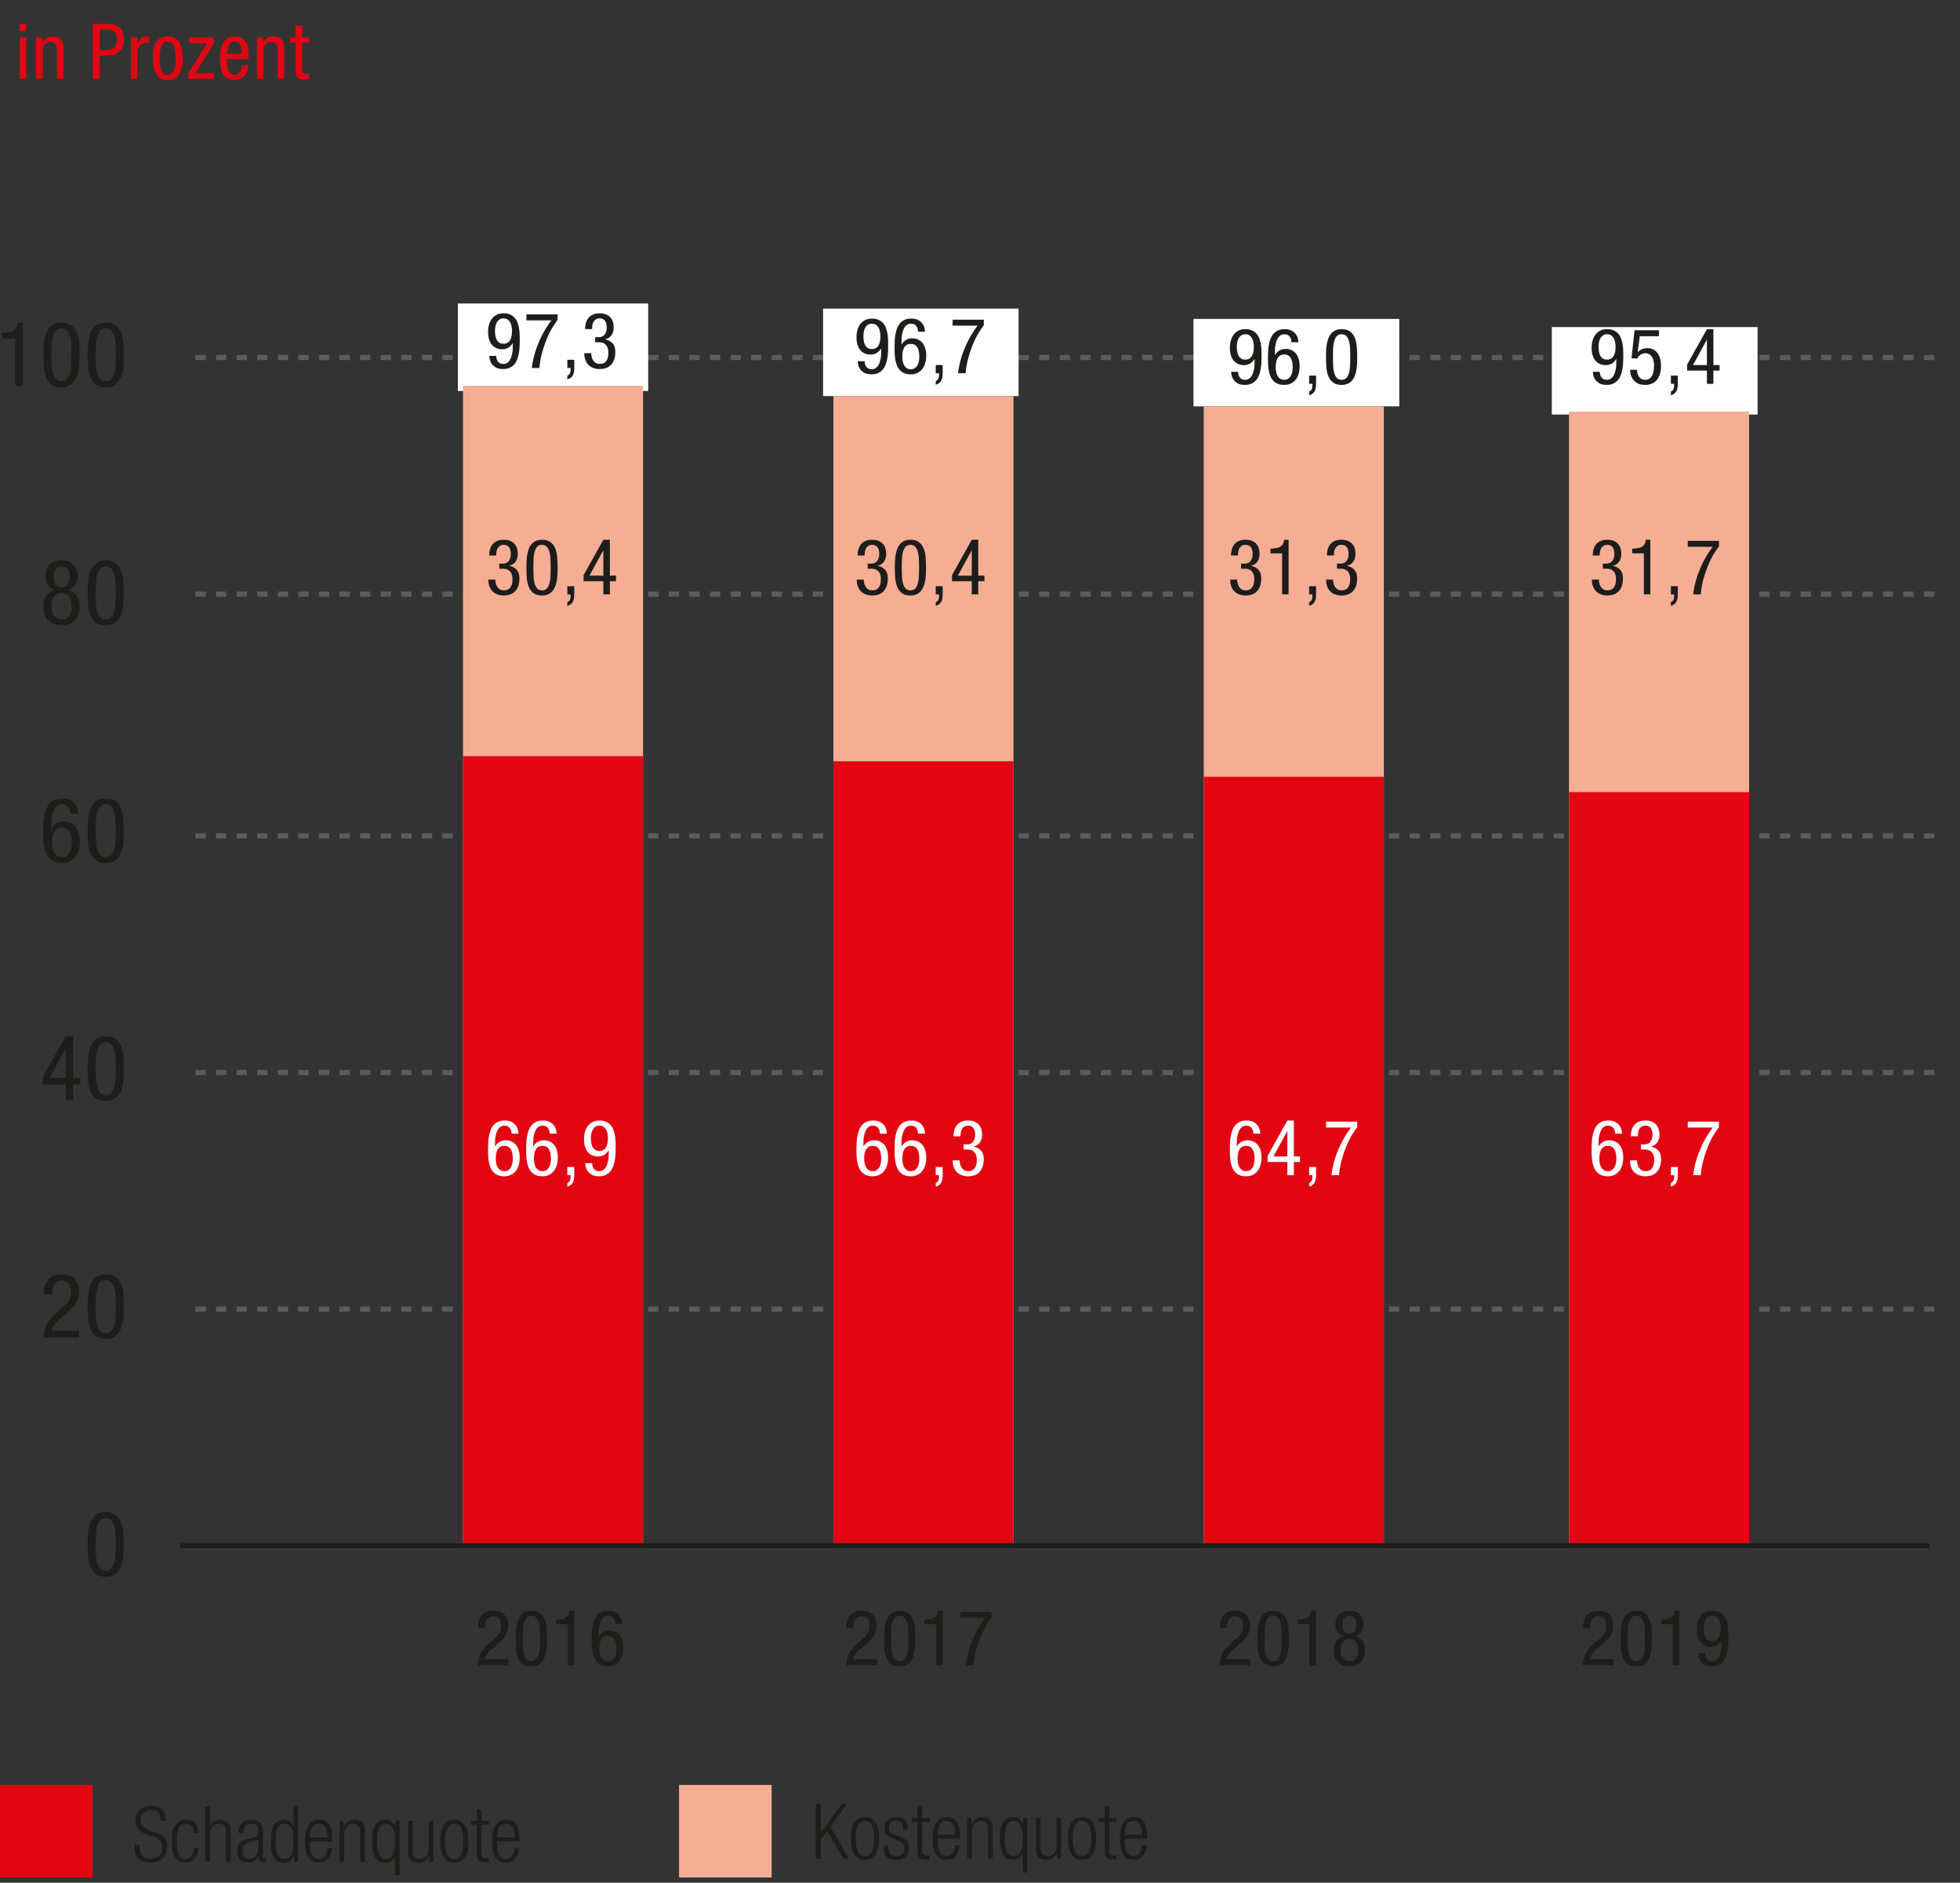 <svg xmlns="http://www.w3.org/2000/svg" xmlns:xlink="http://www.w3.org/1999/xlink" width="381" height="366" viewBox="0 0 381 366"><rect x="0" y="0" width="381" height="366" fill="#333333" stroke="none"/><style>.st2{fill:#1d1d1b}.st8{fill:#e20613}.st19{fill:#fff}.st51{fill:none;stroke:#575e62;stroke-miterlimit:10;stroke-dasharray:2,2}.st52,.st55{fill:none;stroke:#e20613;stroke-width:35}.st55{stroke:#f5ae94}.st1152{display:inline}</style><g id="Grafik"><path class="st2" d="M98.841 323.741H92.9c0-.49.064-.945.193-1.365.13-.42.299-.81.507-1.17.209-.359.449-.688.723-.982s.56-.572.857-.832l.864-.735c.208-.18.399-.36.573-.54s.323-.37.447-.57a2.44 2.44 0 00.283-.652c.064-.234.097-.497.097-.787 0-.22-.027-.445-.081-.675a1.896 1.896 0 00-.258-.615c-.117-.181-.274-.327-.471-.442s-.432-.173-.706-.173c-.403 0-.715.093-.936.277-.221.186-.385.4-.493.646a2.3 2.3 0 00-.191.757c-.02.261-.029.466-.029.615h-1.35c0-.5.055-.957.165-1.372a2.79 2.79 0 01.524-1.065c.24-.295.553-.524.938-.689s.848-.248 1.388-.248c.61 0 1.103.105 1.478.315s.665.462.87.757c.205.296.34.605.405.931.064.325.098.603.098.832 0 .4-.043.76-.129 1.08s-.206.617-.362.893-.35.535-.581.78-.499.492-.801.742l-1.51 1.305c-.292.25-.539.528-.74.833s-.342.633-.422.982h4.59v1.167zM103.28 323.951c-.72 0-1.282-.163-1.688-.487a2.958 2.958 0 01-.907-1.253c-.2-.51-.322-1.085-.367-1.725s-.067-1.275-.067-1.905c0-.39.007-.795.022-1.215.015-.42.055-.832.12-1.237.064-.405.162-.79.292-1.155s.308-.685.532-.96c.226-.274.505-.492.841-.652.335-.16.742-.24 1.222-.24.721 0 1.283.163 1.688.487.405.325.708.748.908 1.268.199.521.322 1.105.367 1.755a28.247 28.247 0 01.045 3.12c-.014.41-.055.815-.12 1.215-.065.4-.162.78-.292 1.141a3.234 3.234 0 01-.533.952 2.399 2.399 0 01-.84.652c-.335.159-.742.239-1.223.239zm-1.679-5.37c0 .561.013 1.103.037 1.628.024.524.093.992.206 1.402s.28.737.501.982.533.367.936.367c.394 0 .703-.122.929-.367s.396-.572.509-.982a6.46 6.46 0 00.206-1.402 37.833 37.833 0 000-3.308 6.658 6.658 0 00-.206-1.433c-.113-.415-.283-.745-.509-.99s-.535-.367-.929-.367c-.402 0-.715.122-.936.367s-.388.575-.501.99-.182.893-.206 1.433-.037 1.1-.037 1.68zM108.096 314.861c.33-.021.65-.05.96-.09s.585-.12.825-.24.435-.29.585-.51.234-.521.255-.9h.9v10.62h-1.261v-7.98h-2.265v-.9zM119.585 315.671c0-.449-.118-.822-.354-1.117s-.574-.442-1.016-.442c-.285 0-.53.065-.736.195s-.376.3-.508.51c-.133.21-.238.44-.317.689a6.42 6.42 0 00-.184.728c-.044.235-.071.45-.081.646-.01.194-.015.337-.015.428v.84h.029a2.365 2.365 0 01.648-.744 2.214 2.214 0 011.364-.442c.457 0 .857.083 1.2.248s.631.395.864.689.407.65.522 1.065c.114.415.171.867.171 1.357 0 .51-.062.987-.188 1.433s-.314.83-.569 1.155c-.256.324-.57.58-.945.765s-.808.277-1.298.277-.907-.072-1.252-.218a2.443 2.443 0 01-.87-.6 2.932 2.932 0 01-.556-.878 5.409 5.409 0 01-.307-1.058 8.828 8.828 0 01-.136-1.147c-.02-.39-.029-.77-.029-1.14 0-.399.007-.822.022-1.268.015-.444.057-.882.127-1.312.07-.43.173-.84.308-1.229.135-.391.322-.73.562-1.021s.54-.522.9-.697c.359-.175.795-.263 1.305-.263.609 0 1.095.11 1.455.33s.63.473.81.758c.181.285.295.569.346.854.05.285.074.487.074.607h-1.346zm-3.06 4.83c0 .28.024.565.073.855s.138.555.266.795c.127.24.297.435.508.585.211.149.479.225.803.225s.592-.075.803-.225a1.67 1.67 0 00.509-.585c.127-.24.216-.505.265-.795.05-.29.074-.575.074-.855 0-.279-.022-.564-.066-.854s-.126-.556-.243-.795a1.505 1.505 0 00-.501-.585c-.216-.15-.496-.226-.84-.226s-.623.075-.84.226a1.505 1.505 0 00-.501.585 2.732 2.732 0 00-.242.795c-.046.29-.068.575-.068.854zM170.455 323.741h-5.94c0-.49.064-.945.193-1.365.13-.42.299-.81.507-1.17.209-.359.449-.688.723-.982s.56-.572.857-.832l.864-.735c.208-.18.399-.36.573-.54s.323-.37.447-.57a2.44 2.44 0 00.283-.652c.064-.234.097-.497.097-.787 0-.22-.027-.445-.081-.675a1.896 1.896 0 00-.258-.615c-.117-.181-.274-.327-.471-.442s-.432-.173-.706-.173c-.403 0-.715.093-.936.277-.221.186-.385.4-.493.646a2.3 2.3 0 00-.191.757c-.02.261-.029.466-.029.615h-1.35c0-.5.055-.957.165-1.372a2.79 2.79 0 01.524-1.065c.24-.295.553-.524.938-.689s.848-.248 1.388-.248c.61 0 1.103.105 1.478.315s.665.462.87.757c.205.296.34.605.405.931.064.325.098.603.098.832 0 .4-.043.76-.129 1.08s-.206.617-.362.893-.35.535-.581.78-.499.492-.801.742l-1.51 1.305c-.292.25-.539.528-.74.833s-.342.633-.422.982h4.59v1.167zM174.895 323.951c-.72 0-1.282-.163-1.688-.487a2.958 2.958 0 01-.907-1.253c-.2-.51-.322-1.085-.367-1.725s-.067-1.275-.067-1.905c0-.39.007-.795.022-1.215.015-.42.055-.832.12-1.237.064-.405.162-.79.292-1.155s.308-.685.532-.96c.226-.274.505-.492.841-.652.335-.16.742-.24 1.222-.24.721 0 1.283.163 1.688.487.405.325.708.748.908 1.268.199.521.322 1.105.367 1.755a28.247 28.247 0 01.045 3.12c-.014.41-.055.815-.12 1.215-.065.4-.162.78-.292 1.141a3.234 3.234 0 01-.533.952 2.399 2.399 0 01-.84.652c-.336.159-.743.239-1.223.239zm-1.68-5.37c0 .561.013 1.103.037 1.628.024.524.093.992.206 1.402s.28.737.501.982.533.367.936.367c.394 0 .703-.122.929-.367s.396-.572.509-.982a6.46 6.46 0 00.206-1.402 37.833 37.833 0 000-3.308 6.658 6.658 0 00-.206-1.433c-.113-.415-.283-.745-.509-.99s-.535-.367-.929-.367c-.402 0-.715.122-.936.367s-.388.575-.501.99-.182.893-.206 1.433-.037 1.1-.037 1.68zM179.71 314.861c.33-.021.65-.05.96-.09s.585-.12.825-.24.435-.29.585-.51.234-.521.255-.9h.9v10.62h-1.261v-7.98h-2.265v-.9zM186.685 313.331h6.06v1.08c-.29.381-.628.882-1.013 1.503s-.742 1.337-1.072 2.148c-.34.821-.643 1.7-.907 2.637-.266.937-.448 1.95-.548 3.042h-1.47c.2-1.643.63-3.255 1.29-4.838a19.35 19.35 0 012.52-4.417h-4.859v-1.155zM243.039 323.741h-5.94c0-.49.064-.945.193-1.365.13-.42.299-.81.507-1.17.209-.359.449-.688.723-.982s.56-.572.857-.832l.864-.735c.208-.18.399-.36.573-.54s.323-.37.447-.57a2.44 2.44 0 00.283-.652c.064-.234.097-.497.097-.787 0-.22-.027-.445-.081-.675a1.896 1.896 0 00-.258-.615c-.117-.181-.274-.327-.471-.442s-.432-.173-.706-.173c-.403 0-.715.093-.936.277-.221.186-.385.4-.493.646a2.3 2.3 0 00-.191.757c-.02.261-.029.466-.029.615h-1.35c0-.5.055-.957.165-1.372a2.79 2.79 0 01.524-1.065c.24-.295.553-.524.938-.689s.848-.248 1.388-.248c.61 0 1.103.105 1.478.315s.665.462.87.757c.205.296.34.605.405.931.064.325.098.603.098.832 0 .4-.043.76-.129 1.08s-.206.617-.362.893-.35.535-.581.78-.499.492-.801.742l-1.51 1.305c-.292.25-.539.528-.74.833s-.342.633-.422.982h4.59v1.167zM247.479 323.951c-.72 0-1.282-.163-1.688-.487a2.958 2.958 0 01-.907-1.253c-.2-.51-.322-1.085-.367-1.725s-.067-1.275-.067-1.905c0-.39.007-.795.022-1.215.015-.42.055-.832.12-1.237.064-.405.162-.79.292-1.155s.308-.685.532-.96c.226-.274.505-.492.841-.652.335-.16.742-.24 1.222-.24.721 0 1.283.163 1.688.487.405.325.708.748.908 1.268.199.521.322 1.105.367 1.755a28.247 28.247 0 01.045 3.12c-.014.41-.055.815-.12 1.215-.065.4-.162.78-.292 1.141a3.234 3.234 0 01-.533.952 2.399 2.399 0 01-.84.652c-.336.159-.743.239-1.223.239zm-1.68-5.37c0 .561.013 1.103.037 1.628.024.524.093.992.206 1.402s.28.737.501.982.533.367.936.367c.394 0 .703-.122.929-.367s.396-.572.509-.982a6.46 6.46 0 00.206-1.402 37.833 37.833 0 000-3.308 6.658 6.658 0 00-.206-1.433c-.113-.415-.283-.745-.509-.99s-.535-.367-.929-.367c-.402 0-.715.122-.936.367s-.388.575-.501.99-.182.893-.206 1.433-.037 1.1-.037 1.68zM252.294 314.861c.33-.021.65-.05.96-.09s.585-.12.825-.24.435-.29.585-.51.234-.521.255-.9h.9v10.62h-1.261v-7.98h-2.265v-.9zM259.253 320.816c0-1.41.625-2.32 1.875-2.73-.54-.22-.933-.51-1.177-.87-.245-.359-.368-.824-.368-1.395 0-.87.24-1.537.721-2.003.479-.465 1.145-.697 1.994-.697.851 0 1.516.232 1.995.697.48.466.721 1.133.721 2.003 0 .57-.123 1.035-.368 1.395-.245.36-.638.65-1.178.87 1.25.41 1.875 1.32 1.875 2.73 0 .35-.047.71-.142 1.08-.096.37-.258.707-.488 1.013a2.58 2.58 0 01-.93.75c-.39.194-.885.292-1.485.292-.6 0-1.095-.098-1.484-.292a2.593 2.593 0 01-.931-.75c-.229-.306-.393-.643-.487-1.013s-.143-.73-.143-1.08zm1.351-.045c0 .32.031.612.096.877.063.266.164.495.302.69s.312.348.523.457c.211.11.469.165.773.165.6 0 1.032-.207 1.298-.622.265-.415.397-.938.397-1.567s-.133-1.152-.397-1.567c-.266-.415-.698-.623-1.298-.623-.305 0-.562.056-.773.165-.212.11-.386.263-.523.458a1.976 1.976 0 00-.302.697c-.065.27-.096.56-.096.87zm1.694-6.66c-.479 0-.827.162-1.042.487s-.322.742-.322 1.253c0 .51.107.928.322 1.252.215.325.562.487 1.042.487.47 0 .814-.162 1.035-.487.22-.324.33-.742.33-1.252 0-.511-.11-.928-.33-1.253-.221-.325-.565-.487-1.035-.487zM313.644 323.741h-5.94c0-.49.064-.945.193-1.365.13-.42.299-.81.507-1.17.209-.359.449-.688.723-.982s.56-.572.857-.832l.864-.735c.208-.18.399-.36.573-.54s.323-.37.447-.57a2.44 2.44 0 00.283-.652c.064-.234.097-.497.097-.787 0-.22-.027-.445-.081-.675a1.896 1.896 0 00-.258-.615c-.117-.181-.274-.327-.471-.442s-.432-.173-.706-.173c-.403 0-.715.093-.936.277-.221.186-.385.4-.493.646a2.3 2.3 0 00-.191.757c-.02.261-.029.466-.029.615h-1.35c0-.5.055-.957.165-1.372a2.79 2.79 0 01.524-1.065c.24-.295.553-.524.938-.689s.848-.248 1.388-.248c.61 0 1.103.105 1.478.315s.665.462.87.757c.205.296.34.605.405.931.064.325.098.603.098.832 0 .4-.043.76-.129 1.08s-.206.617-.362.893-.35.535-.581.78-.499.492-.801.742l-1.51 1.305c-.292.25-.539.528-.74.833s-.342.633-.422.982h4.59v1.167zM318.083 323.951c-.72 0-1.282-.163-1.688-.487a2.958 2.958 0 01-.907-1.253c-.2-.51-.322-1.085-.367-1.725s-.067-1.275-.067-1.905c0-.39.007-.795.022-1.215.015-.42.055-.832.12-1.237.064-.405.162-.79.292-1.155s.308-.685.532-.96c.226-.274.505-.492.841-.652.335-.16.742-.24 1.222-.24.721 0 1.283.163 1.688.487.405.325.708.748.908 1.268.199.521.322 1.105.367 1.755a28.247 28.247 0 01.045 3.12c-.014.41-.055.815-.12 1.215-.065.4-.162.78-.292 1.141a3.234 3.234 0 01-.533.952 2.399 2.399 0 01-.84.652c-.335.159-.743.239-1.223.239zm-1.68-5.37c0 .561.013 1.103.037 1.628.024.524.093.992.206 1.402s.28.737.501.982.533.367.936.367c.394 0 .703-.122.929-.367s.396-.572.509-.982a6.46 6.46 0 00.206-1.402 37.833 37.833 0 000-3.308 6.658 6.658 0 00-.206-1.433c-.113-.415-.283-.745-.509-.99s-.535-.367-.929-.367c-.402 0-.715.122-.936.367s-.388.575-.501.99-.182.893-.206 1.433-.037 1.1-.037 1.68zM322.898 314.861c.33-.021.65-.05.96-.09s.585-.12.825-.24.435-.29.585-.51.234-.521.255-.9h.9v10.62h-1.261v-7.98h-2.265v-.9zM331.418 321.401c0 .45.117.822.354 1.117.235.295.574.442 1.016.442.284 0 .53-.067.736-.202s.375-.305.508-.51.238-.433.316-.683c.079-.25.141-.492.185-.728s.071-.45.081-.646c.01-.194.015-.337.015-.427v-.841h-.03a2.335 2.335 0 01-.648.744c-.164.125-.36.229-.589.314s-.486.128-.775.128c-.457 0-.856-.083-1.199-.248s-.632-.395-.865-.689-.407-.647-.521-1.058-.171-.865-.171-1.365c0-.51.062-.987.188-1.433.125-.444.314-.829.569-1.154s.567-.58.938-.766c.37-.185.805-.277 1.306-.277.489 0 .907.075 1.252.226.345.149.635.35.87.6s.42.543.555.877c.136.336.237.688.308 1.058.07.37.115.753.135 1.147.021.396.03.772.03 1.133 0 .4-.007.822-.022 1.268-.015.445-.058.883-.127 1.312-.07.43-.173.84-.308 1.23a3.3 3.3 0 01-.562 1.02c-.24.29-.54.522-.9.697s-.795.263-1.305.263c-.62 0-1.107-.11-1.463-.33-.354-.22-.622-.473-.803-.758-.18-.284-.295-.569-.345-.854s-.075-.487-.075-.607h1.346zm3.06-4.83c0-.28-.024-.564-.073-.855a2.633 2.633 0 00-.266-.795 1.676 1.676 0 00-.508-.585c-.212-.149-.479-.225-.803-.225-.324 0-.592.075-.804.225-.211.15-.38.346-.508.585-.128.24-.216.506-.266.795-.049.291-.073.575-.073.855s.022.565.066.854c.044.291.125.556.243.796.117.239.284.435.501.585.216.149.496.225.84.225.343 0 .623-.075.84-.225.216-.15.383-.346.5-.585a2.71 2.71 0 00.243-.796 5.53 5.53 0 00.068-.854zM20.557 306.533c-.835 0-1.487-.188-1.957-.565a3.422 3.422 0 01-1.053-1.452 6.79 6.79 0 01-.427-2.001 31.612 31.612 0 01-.078-2.21c0-.453.009-.923.026-1.409.018-.487.063-.966.139-1.436.075-.471.188-.917.34-1.34.15-.424.356-.795.617-1.114.262-.318.586-.571.975-.757s.861-.278 1.418-.278c.835 0 1.488.188 1.958.565s.82.867 1.053 1.471c.231.604.374 1.281.426 2.035.053.755.078 1.509.078 2.263 0 .429-.009.882-.025 1.357-.018.476-.064.945-.14 1.409s-.188.904-.339 1.322a3.71 3.71 0 01-.618 1.104c-.261.319-.586.571-.975.757s-.862.279-1.418.279zm-1.949-6.228c0 .649.014 1.278.042 1.888s.108 1.151.239 1.627c.132.476.325.855.582 1.14.256.284.618.426 1.085.426.456 0 .815-.142 1.077-.426s.459-.664.59-1.14.211-1.018.239-1.627.043-1.238.043-1.888c0-.673-.015-1.322-.043-1.949-.028-.626-.108-1.18-.239-1.661s-.328-.864-.59-1.148-.621-.427-1.077-.427c-.467 0-.829.143-1.085.427-.257.284-.45.667-.582 1.148a7.654 7.654 0 00-.239 1.661 43.665 43.665 0 00-.042 1.949zM15.406 260.04h-6.89c0-.568.075-1.097.225-1.583.15-.487.346-.94.588-1.357.242-.418.521-.798.839-1.14.316-.342.647-.664.994-.966l1.002-.853c.242-.209.464-.418.666-.627a4.01 4.01 0 00.519-.661c.144-.231.253-.483.328-.757.075-.272.112-.576.112-.913 0-.255-.031-.517-.094-.783s-.162-.505-.299-.713c-.137-.209-.319-.38-.547-.514s-.501-.2-.819-.2c-.467 0-.828.107-1.084.322a2.04 2.04 0 00-.572.748 2.673 2.673 0 00-.223.879c-.022.302-.033.539-.033.713H8.551c0-.58.063-1.11.191-1.592s.331-.894.609-1.235.641-.609 1.087-.801.983-.287 1.609-.287c.708 0 1.279.122 1.714.365.436.244.771.537 1.01.879.237.343.394.702.47 1.079.075.377.113.699.113.966 0 .464-.05.882-.149 1.253a4.37 4.37 0 01-1.095 1.939c-.269.284-.578.571-.928.861l-1.752 1.514c-.339.29-.625.612-.858.966a3.469 3.469 0 00-.49 1.14h5.324v1.358zM20.557 260.283c-.835 0-1.487-.188-1.957-.565a3.422 3.422 0 01-1.053-1.452 6.79 6.79 0 01-.427-2.001 31.612 31.612 0 01-.078-2.21c0-.453.009-.923.026-1.409.018-.487.063-.966.139-1.436.075-.471.188-.917.34-1.34.15-.424.356-.795.617-1.114.262-.318.586-.571.975-.757s.861-.278 1.418-.278c.835 0 1.488.188 1.958.565s.82.867 1.053 1.471c.231.604.374 1.281.426 2.035.053.755.078 1.509.078 2.263 0 .429-.009.882-.025 1.357-.018.476-.064.945-.14 1.409s-.188.904-.339 1.322a3.71 3.71 0 01-.618 1.104c-.261.319-.586.571-.975.757s-.862.279-1.418.279zm-1.949-6.228c0 .649.014 1.278.042 1.888s.108 1.151.239 1.627c.132.476.325.855.582 1.14.256.284.618.426 1.085.426.456 0 .815-.142 1.077-.426s.459-.664.59-1.14.211-1.018.239-1.627.043-1.238.043-1.888c0-.673-.015-1.322-.043-1.949-.028-.626-.108-1.18-.239-1.661s-.328-.864-.59-1.148-.621-.427-1.077-.427c-.467 0-.829.143-1.085.427-.257.284-.45.667-.582 1.148a7.654 7.654 0 00-.239 1.661 43.665 43.665 0 00-.042 1.949zM12.762 201.471h1.462v8.091h1.392v1.253h-1.392v2.976h-1.462v-2.976H8.308v-1.374l4.454-7.97zm-3.132 8.091h3.132v-5.689h-.035l-3.097 5.689zM20.557 214.033c-.835 0-1.487-.188-1.957-.565a3.422 3.422 0 01-1.053-1.452 6.79 6.79 0 01-.427-2.001 31.612 31.612 0 01-.078-2.21c0-.453.009-.923.026-1.409.018-.487.063-.966.139-1.436.075-.471.188-.917.34-1.34.15-.424.356-.795.617-1.114.262-.318.586-.571.975-.757s.861-.278 1.418-.278c.835 0 1.488.188 1.958.565s.82.867 1.053 1.471c.231.604.374 1.281.426 2.035.053.755.078 1.509.078 2.263 0 .429-.009.882-.025 1.357-.018.476-.064.945-.14 1.409s-.188.904-.339 1.322a3.71 3.71 0 01-.618 1.104c-.261.319-.586.571-.975.757s-.862.279-1.418.279zm-1.949-6.228c0 .649.014 1.278.042 1.888s.108 1.151.239 1.627c.132.476.325.855.582 1.14.256.284.618.426 1.085.426.456 0 .815-.142 1.077-.426s.459-.664.59-1.14.211-1.018.239-1.627.043-1.238.043-1.888c0-.673-.015-1.322-.043-1.949-.028-.626-.108-1.18-.239-1.661s-.328-.864-.59-1.148-.621-.427-1.077-.427c-.467 0-.829.143-1.085.427-.257.284-.45.667-.582 1.148a7.654 7.654 0 00-.239 1.661 43.665 43.665 0 00-.042 1.949zM13.684 158.179c0-.521-.137-.954-.41-1.296-.273-.343-.666-.514-1.179-.514-.33 0-.614.075-.854.227-.239.15-.436.348-.59.592-.153.243-.275.51-.367.8-.091.29-.162.571-.213.844a5.433 5.433 0 00-.094.748c-.012.227-.018.392-.018.496v.975h.035c.058-.116.149-.252.276-.409.126-.156.285-.307.476-.452a2.597 2.597 0 011.582-.513c.53 0 .994.096 1.392.287.398.191.732.459 1.003.801.271.343.473.754.605 1.235s.199 1.007.199 1.575c0 .591-.073 1.146-.218 1.661-.146.517-.365.963-.661 1.34s-.661.673-1.096.888c-.436.214-.938.321-1.506.321s-1.053-.084-1.452-.252c-.4-.168-.737-.4-1.01-.696s-.487-.635-.644-1.018-.275-.792-.356-1.227c-.082-.436-.134-.879-.157-1.331s-.034-.894-.034-1.322c0-.464.009-.954.025-1.471.018-.516.067-1.023.148-1.522.081-.498.2-.975.356-1.427s.374-.847.652-1.184a3.103 3.103 0 011.044-.809c.418-.203.923-.305 1.514-.305.708 0 1.271.128 1.688.383.417.256.73.548.939.879.209.33.342.661.4.992.058.33.087.565.087.704h-1.562zm-3.55 5.602c0 .325.028.656.086.992.057.337.159.644.308.922.147.278.345.505.59.679.244.174.555.261.931.261s.687-.087.932-.261.441-.4.59-.679c.147-.278.25-.585.308-.922.057-.336.085-.667.085-.992 0-.324-.025-.655-.077-.991a3.176 3.176 0 00-.281-.923 1.752 1.752 0 00-.581-.678c-.251-.175-.576-.262-.975-.262s-.724.087-.974.262a1.745 1.745 0 00-.581.678c-.137.279-.23.586-.282.923a6.359 6.359 0 00-.079.991zM20.557 167.783c-.835 0-1.487-.188-1.957-.565a3.422 3.422 0 01-1.053-1.452 6.79 6.79 0 01-.427-2.001 31.612 31.612 0 01-.078-2.21c0-.453.009-.923.026-1.409.018-.487.063-.966.139-1.436.075-.471.188-.917.34-1.34.15-.424.356-.795.617-1.114.262-.318.586-.571.975-.757s.861-.278 1.418-.278c.835 0 1.488.188 1.958.565s.82.867 1.053 1.471c.231.604.374 1.281.426 2.035.053.755.078 1.509.078 2.263 0 .429-.009.882-.025 1.357-.018.476-.064.945-.14 1.409s-.188.904-.339 1.322a3.71 3.71 0 01-.618 1.104c-.261.319-.586.571-.975.757s-.862.279-1.418.279zm-1.949-6.228c0 .649.014 1.278.042 1.888s.108 1.151.239 1.627c.132.476.325.855.582 1.14.256.284.618.426 1.085.426.456 0 .815-.142 1.077-.426s.459-.664.59-1.14.211-1.018.239-1.627.043-1.238.043-1.888c0-.673-.015-1.322-.043-1.949-.028-.626-.108-1.18-.239-1.661s-.328-.864-.59-1.148-.621-.427-1.077-.427c-.467 0-.829.143-1.085.427-.257.284-.45.667-.582 1.148a7.654 7.654 0 00-.239 1.661 43.665 43.665 0 00-.042 1.949zM8.429 117.901c0-1.636.725-2.691 2.175-3.167-.626-.255-1.081-.592-1.365-1.01-.284-.417-.427-.957-.427-1.618 0-1.009.278-1.783.835-2.322.558-.54 1.328-.81 2.314-.81s1.758.27 2.314.81c.557.539.835 1.313.835 2.322 0 .661-.142 1.201-.426 1.618-.285.418-.74.755-1.366 1.01 1.45.476 2.175 1.531 2.175 3.167 0 .405-.055.823-.165 1.252-.11.43-.299.821-.565 1.175-.268.354-.627.644-1.079.87s-1.026.339-1.723.339c-.695 0-1.27-.112-1.723-.339-.452-.227-.812-.516-1.078-.87a3.248 3.248 0 01-.565-1.175 4.935 4.935 0 01-.166-1.252zm1.566-.052c0 .371.037.711.111 1.018.073.308.19.574.351.801.159.227.361.403.606.53.245.128.544.191.897.191.695 0 1.197-.24 1.505-.722s.462-1.088.462-1.818-.154-1.337-.462-1.818-.81-.722-1.505-.722c-.354 0-.652.063-.897.191s-.447.305-.606.53c-.16.227-.277.496-.351.81a4.37 4.37 0 00-.111 1.009zm1.966-7.726c-.556 0-.959.188-1.209.565-.249.377-.374.861-.374 1.453s.125 1.076.374 1.453c.25.377.653.565 1.209.565.545 0 .945-.188 1.2-.565.256-.377.384-.861.384-1.453s-.128-1.076-.384-1.453c-.255-.376-.655-.565-1.2-.565zM20.557 121.537c-.835 0-1.487-.188-1.957-.565a3.422 3.422 0 01-1.053-1.452 6.79 6.79 0 01-.427-2.001 31.612 31.612 0 01-.078-2.21c0-.453.009-.923.026-1.409.018-.487.063-.966.139-1.436.075-.471.188-.917.34-1.34.15-.424.356-.795.617-1.114.262-.318.586-.571.975-.757s.861-.278 1.418-.278c.835 0 1.488.188 1.958.565s.82.867 1.053 1.471c.231.604.374 1.281.426 2.035.053.755.078 1.509.078 2.263 0 .429-.009.882-.025 1.357-.018.476-.064.945-.14 1.409s-.188.904-.339 1.322a3.71 3.71 0 01-.618 1.104c-.261.319-.586.571-.975.757s-.862.279-1.418.279zm-1.949-6.228c0 .649.014 1.278.042 1.888s.108 1.151.239 1.627c.132.476.325.855.582 1.14.256.284.618.426 1.085.426.456 0 .815-.142 1.077-.426s.459-.664.59-1.14.211-1.018.239-1.627.043-1.238.043-1.888c0-.673-.015-1.322-.043-1.949-.028-.626-.108-1.18-.239-1.661s-.328-.864-.59-1.148-.621-.427-1.077-.427c-.467 0-.829.143-1.085.427-.257.284-.45.667-.582 1.148a7.654 7.654 0 00-.239 1.661 43.665 43.665 0 00-.042 1.949zM.355 64.743c.383-.023.754-.058 1.113-.104.359-.046.679-.139.957-.278s.505-.336.679-.592c.174-.255.272-.603.296-1.044h1.044v12.319H2.982v-9.257H.355v-1.044zM11.961 75.287c-.835 0-1.487-.188-1.957-.565a3.422 3.422 0 01-1.053-1.452 6.79 6.79 0 01-.427-2.001 31.612 31.612 0 01-.078-2.21c0-.453.009-.923.026-1.409.018-.487.063-.966.139-1.436.075-.471.188-.917.34-1.34.15-.424.356-.795.617-1.114.262-.318.586-.571.975-.757s.861-.278 1.418-.278c.835 0 1.488.188 1.958.565s.82.867 1.053 1.471c.231.604.374 1.281.426 2.035.053.755.078 1.509.078 2.263 0 .429-.009.882-.025 1.357-.018.476-.064.945-.14 1.409s-.188.904-.339 1.322a3.71 3.71 0 01-.618 1.104c-.261.319-.586.571-.975.757s-.861.279-1.418.279zm-1.948-6.228c0 .649.014 1.278.042 1.888s.108 1.151.239 1.627c.132.476.325.855.582 1.14.256.284.618.426 1.085.426.456 0 .815-.142 1.077-.426s.459-.664.59-1.14.211-1.018.239-1.627.043-1.238.043-1.888c0-.673-.015-1.322-.043-1.949-.028-.626-.108-1.18-.239-1.661s-.328-.864-.59-1.148-.621-.427-1.077-.427c-.467 0-.829.143-1.085.427-.257.284-.45.667-.582 1.148a7.654 7.654 0 00-.239 1.661 42.21 42.21 0 00-.042 1.949zM20.557 75.287c-.835 0-1.487-.188-1.957-.565a3.422 3.422 0 01-1.053-1.452 6.79 6.79 0 01-.427-2.001 31.612 31.612 0 01-.078-2.21c0-.453.009-.923.026-1.409.018-.487.063-.966.139-1.436.075-.471.188-.917.34-1.34.15-.424.356-.795.617-1.114.262-.318.586-.571.975-.757s.861-.278 1.418-.278c.835 0 1.488.188 1.958.565s.82.867 1.053 1.471c.231.604.374 1.281.426 2.035.053.755.078 1.509.078 2.263 0 .429-.009.882-.025 1.357-.018.476-.064.945-.14 1.409s-.188.904-.339 1.322a3.71 3.71 0 01-.618 1.104c-.261.319-.586.571-.975.757s-.862.279-1.418.279zm-1.949-6.228c0 .649.014 1.278.042 1.888s.108 1.151.239 1.627c.132.476.325.855.582 1.14.256.284.618.426 1.085.426.456 0 .815-.142 1.077-.426s.459-.664.59-1.14.211-1.018.239-1.627.043-1.238.043-1.888c0-.673-.015-1.322-.043-1.949-.028-.626-.108-1.18-.239-1.661s-.328-.864-.59-1.148-.621-.427-1.077-.427c-.467 0-.829.143-1.085.427-.257.284-.45.667-.582 1.148a7.654 7.654 0 00-.239 1.661 43.665 43.665 0 00-.042 1.949z"/><path class="st51" d="M38 69.5h339M38 115.5h339M38 162.5h339M38 208.5h339M38 254.5h339"/><path class="st8" d="M0 347h18v18H0z"/><path class="st19" d="M89 59h37v17H89zM160 60h38v17h-38zM232 62h40v17h-40z"/><path transform="translate(-.344 1.587)" class="st19" d="M302 62h40v17h-40z"/><path class="st55" d="M107.5 301V75"/><path class="st52" d="M107.5 301V147"/><path class="st55" d="M179.5 301V77"/><path class="st52" d="M179.5 301V148"/><path class="st55" d="M251.5 301V79"/><path class="st52" d="M251.5 301V151"/><path class="st55" d="M322.5 301V80"/><path class="st52" d="M322.5 301V154"/><path fill="none" stroke="#1d1d1b" d="M375 300.5H35"/><g><defs><path id="SVGID_12_" d="M705.217 1654.469l-1.843 45.274h19.354c0-2.456.536-4.222 1.613-5.299 1.074-1.074 2.494-1.613 4.262-1.613 1.995 0 3.514.904 4.55 2.707 1.037 1.806 1.555 5.011 1.555 9.619 0 3.917-.115 7.027-.346 9.331-.23 2.304-.616 4.072-1.152 5.299-.539 1.23-1.192 2.016-1.958 2.362-.77.346-1.653.518-2.65.518-1.843 0-3.283-.691-4.32-2.074-1.037-1.382-1.555-3.992-1.555-7.834v-2.765h-20.045v2.65c0 7.373 2.091 13.115 6.278 17.222 4.184 4.11 11.002 6.163 20.448 6.163 5.069 0 9.31-.653 12.73-1.958 3.416-1.304 6.163-3.283 8.237-5.933s3.55-5.97 4.435-9.965c.882-3.992 1.325-8.64 1.325-13.939 0-8.83-1.728-15.358-5.184-19.584-3.456-4.222-8.525-6.336-15.206-6.336-3.074 0-5.858.539-8.352 1.613a23.642 23.642 0 00-6.739 4.378l.922-13.709h30.989v-16.128h-47.348zm-163.281.345c-3.456 1.307-6.182 3.189-8.179 5.645-1.997 2.459-3.322 5.357-3.974 8.698-.653 3.341-1.018 7.125-1.094 11.347h20.045v-3.456c0-2.304.173-4.165.518-5.587.346-1.419.806-2.514 1.382-3.283.576-.766 1.21-1.285 1.901-1.555a6.023 6.023 0 012.189-.403c1.69 0 3.034.654 4.032 1.958.998 1.307 1.498 3.686 1.498 7.142 0 3.074-.442 5.55-1.325 7.43-.883 1.883-2.362 3.859-4.435 5.933l-14.285 14.515c-4.685 4.838-7.891 9.813-9.619 14.918-1.728 5.109-2.592 10.541-2.592 16.301h53.683v-16.128h-28.109c.384-1.227 1.133-2.419 2.246-3.571a254.508 254.508 0 013.053-3.11l12.672-12.326c3.072-3.07 5.53-6.488 7.373-10.253 1.843-3.762 2.765-8.41 2.765-13.939 0-3.07-.365-5.95-1.094-8.64a15.808 15.808 0 00-4.032-7.027c-1.958-1.995-4.627-3.589-8.006-4.781-3.379-1.189-7.757-1.786-13.133-1.786-5.532 0-10.024.654-13.48 1.958m66.24 64.8c-1-2.034-1.498-5.933-1.498-11.693v-26.957c0-5.76.498-9.656 1.498-11.693.997-2.034 2.61-3.053 4.838-3.053 2.226 0 3.838 1.019 4.838 3.053.997 2.037 1.498 5.933 1.498 11.693v26.957c0 5.76-.501 9.659-1.498 11.693-1 2.037-2.613 3.053-4.838 3.053-2.229 0-3.842-1.016-4.838-3.053m-7.546-64.915c-3.496 1.23-6.376 3.419-8.64 6.566-2.267 3.15-3.957 7.413-5.069 12.787-1.115 5.378-1.67 12.174-1.67 20.39 0 8.219.555 15.016 1.67 20.39 1.112 5.378 2.802 9.64 5.069 12.787 2.264 3.15 5.144 5.339 8.64 6.566 3.493 1.229 7.621 1.843 12.384 1.843 4.76 0 8.888-.614 12.384-1.843 3.493-1.227 6.373-3.416 8.64-6.566 2.264-3.147 3.954-7.41 5.069-12.787 1.112-5.374 1.67-12.171 1.67-20.39 0-8.216-.558-15.013-1.67-20.39-1.115-5.374-2.805-9.637-5.069-12.787-2.267-3.147-5.147-5.336-8.64-6.566-3.496-1.227-7.624-1.843-12.384-1.843-4.763 0-8.891.616-12.384 1.843m66.261 64.915c-.998-2.034-1.498-5.933-1.498-11.693v-26.957c0-5.76.499-9.656 1.498-11.693.997-2.034 2.61-3.053 4.838-3.053 2.227 0 3.84 1.019 4.838 3.053.997 2.037 1.498 5.933 1.498 11.693v26.957c0 5.76-.501 9.659-1.498 11.693-.998 2.037-2.611 3.053-4.838 3.053-2.229 0-3.841-1.016-4.838-3.053m-7.546-64.915c-3.496 1.23-6.376 3.419-8.64 6.566-2.266 3.15-3.957 7.413-5.069 12.787-1.114 5.378-1.67 12.174-1.67 20.39 0 8.219.557 15.016 1.67 20.39 1.112 5.378 2.803 9.64 5.069 12.787 2.264 3.15 5.144 5.339 8.64 6.566 3.494 1.229 7.621 1.843 12.384 1.843 4.762 0 8.888-.614 12.384-1.843 3.494-1.227 6.374-3.416 8.64-6.566 2.264-3.147 3.955-7.41 5.069-12.787 1.112-5.374 1.67-12.171 1.67-20.39 0-8.216-.558-15.013-1.67-20.39-1.114-5.374-2.805-9.637-5.069-12.787-2.266-3.147-5.146-5.336-8.64-6.566-3.496-1.227-7.622-1.843-12.384-1.843-4.763 0-8.889.616-12.384 1.843"/></defs><clipPath id="SVGID_99_"><use xlink:href="#SVGID_12_" overflow="visible"/></clipPath><path d="M181.166 402.618a8.025 8.025 0 01-8.014-7.605l-1.394-26.655c-.52-9.923-12.547-14.539-19.573-7.513L113.55 399.48H18.455a51.058 51.058 0 01-36.019-14.87l-.21-.208-23.979-22.883a52.741 52.741 0 00-38.912-15.422c-18.526.566-33.091 16.146-33.091 34.682l.478 50.078c0 15.634-12.674 28.309-28.309 28.309-15.595 0-28.238 12.642-28.238 28.238v66.179c0 11.96-4.75 23.43-13.208 31.888l-23.032 23.034a73.626 73.626 0 00-21.562 52.056V783.896c0 8.723 3.466 17.09 9.634 23.259l33.608 33.606a46.499 46.499 0 0032.88 13.619h37.6l-46.203 46.205a36.381 36.381 0 00-10.658 25.728v32.621a9.173 9.173 0 009.173 9.173h262.237a31.158 31.158 0 0022.032-9.126l47.734-48.995v-50.237c0-3.437-1.365-6.733-3.795-9.163l-47.019-47.018a20.689 20.689 0 01-6.058-14.598l-.042-32.323c-.01-7.322 5.806-13.323 13.125-13.542l35.923-1.075a20.61 20.61 0 0014.117-6.19l49.355-50.474v-.312l.002-282.434h-44.852z" clip-path="url(#SVGID_99_)" fill="#e6ab28"/></g></g><g id="Text_DE"><path class="st8" d="M3.826 4.621h1.26v1.44h-1.26v-1.44zm0 2.67h1.26v8.04h-1.26v-8.04zM7.021 7.291h1.2v.945h.029c.17-.37.44-.655.811-.855.369-.2.75-.3 1.14-.3.53 0 .938.088 1.223.263s.495.393.63.652.213.538.232.832c.021.296.03.562.03.803v5.7h-1.26v-5.55c0-.15-.008-.32-.022-.51-.016-.19-.062-.368-.143-.533s-.2-.302-.36-.412-.38-.165-.66-.165a1.717 1.717 0 00-1.051.375c-.16.13-.29.298-.39.502-.1.205-.15.453-.15.743v5.55H7.02v-8.04zM18.045 4.621h2.729c.15 0 .338.005.562.015.226.011.46.043.705.098.245.056.49.146.735.271s.465.302.66.532c.194.23.353.52.473.87s.18.78.18 1.29c0 .5-.074.942-.224 1.327s-.36.71-.634.976a2.679 2.679 0 01-.976.6c-.378.135-.79.202-1.237.202h-1.625v4.53h-1.35V4.621zm1.35 5.1h1.575c.48 0 .895-.17 1.245-.51.35-.34.525-.864.525-1.575 0-.6-.146-1.072-.436-1.417s-.764-.518-1.424-.518h-1.485v4.02zM25.44 7.291h1.26v1.2h.03c.09-.19.188-.37.292-.54.105-.17.228-.32.368-.45.14-.13.297-.232.472-.308s.378-.112.608-.112c.249 0 .435.03.555.09v1.23l-.232-.038a3.154 3.154 0 00-.442-.022c-.16 0-.336.038-.525.112-.19.075-.367.19-.532.346s-.306.353-.42.592c-.115.24-.173.525-.173.855v5.085h-1.26v-8.04zM29.714 11.312c0-.57.043-1.11.128-1.62.085-.511.234-.958.45-1.343.215-.385.51-.692.885-.923.375-.229.853-.345 1.433-.345s1.058.115 1.433.345c.375.23.67.538.885.923s.365.832.45 1.343c.085.51.127 1.05.127 1.62a9.85 9.85 0 01-.127 1.619c-.085.511-.238.958-.458 1.343s-.515.692-.885.923c-.37.229-.845.345-1.425.345s-1.058-.115-1.433-.345a2.489 2.489 0 01-.885-.923 4.095 4.095 0 01-.45-1.343 9.847 9.847 0 01-.128-1.619zm2.866 3.239c.323 0 .588-.087.794-.263.206-.175.368-.409.486-.704.117-.295.195-.638.235-1.028.039-.39.059-.805.059-1.244 0-.431-.02-.843-.059-1.238a4.005 4.005 0 00-.229-1.035c-.112-.294-.272-.529-.479-.704s-.476-.263-.809-.263c-.314 0-.569.088-.766.263s-.351.41-.463.704a4.056 4.056 0 00-.229 1.035c-.039.396-.059.808-.059 1.238 0 .439.02.854.059 1.244.039.391.113.733.221 1.028s.263.529.464.704c.204.176.461.263.775.263zM36.75 7.291h4.845v1.08l-3.6 5.88h3.57v1.08H36.57v-.99l3.675-5.939H36.75V7.291zM44.13 11.461c0 .311.007.646.021 1.005.015.36.071.695.169 1.005.099.311.248.568.448.772.201.205.492.308.874.308.294 0 .529-.067.705-.202.177-.135.312-.3.404-.495s.154-.399.184-.615c.029-.215.044-.397.044-.547h1.29c0 .21-.037.478-.112.802a2.905 2.905 0 01-.413.945 2.566 2.566 0 01-.824.78c-.351.215-.801.322-1.351.322-.989 0-1.702-.34-2.138-1.02-.435-.681-.652-1.716-.652-3.105 0-.5.032-1.007.098-1.522.065-.515.2-.979.405-1.395s.495-.756.87-1.021.872-.397 1.492-.397c.61 0 1.095.12 1.455.36.36.239.63.547.81.922.181.375.295.793.346 1.253.05.46.075.905.075 1.335v.51h-4.2zm2.849-.99v-.435c0-.22-.02-.447-.059-.683a2.042 2.042 0 00-.213-.638 1.31 1.31 0 00-.419-.465c-.176-.12-.401-.18-.675-.18-.323 0-.581.088-.771.263a1.757 1.757 0 00-.434.607c-.098.229-.161.462-.19.697s-.044.412-.044.532v.3h2.805zM49.935 7.291h1.2v.945h.029c.17-.37.44-.655.811-.855.369-.2.75-.3 1.14-.3.53 0 .938.088 1.223.263s.495.393.63.652.213.538.232.832c.021.296.03.562.03.803v5.7h-1.26v-5.55c0-.15-.008-.32-.022-.51-.016-.19-.062-.368-.143-.533s-.2-.302-.36-.412-.38-.165-.66-.165c-.17 0-.348.03-.532.09-.186.061-.357.155-.518.285s-.29.298-.39.502c-.101.205-.15.453-.15.743v5.55h-1.26v-8.04zM57.466 4.951h1.26v2.34h1.396v.99h-1.396v5.16c0 .319.055.55.165.689.11.141.33.21.66.21.14 0 .25-.005.33-.015l.225-.03v1.035c-.08.02-.205.04-.375.06a5.47 5.47 0 01-.645.03 2.77 2.77 0 01-.811-.098c-.21-.064-.375-.165-.495-.3s-.202-.302-.247-.502-.067-.431-.067-.69V8.28h-1.17v-.99h1.17V4.951z"/><path class="st2" d="M31.27 353.97c0-.66-.155-1.178-.465-1.553-.311-.375-.795-.562-1.455-.562-.33 0-.62.05-.87.15-.25.1-.46.237-.63.412s-.3.378-.391.607c-.09.23-.135.48-.135.75 0 .53.128.94.383 1.23s.575.522.96.697.803.327 1.252.457c.45.131.868.301 1.253.511s.705.492.96.847.383.843.383 1.463c0 .521-.078.975-.232 1.365-.155.39-.375.718-.66.982s-.625.463-1.021.593a4.23 4.23 0 01-1.327.194c-1.021 0-1.795-.265-2.325-.795-.53-.529-.795-1.324-.795-2.385v-.315h.96v.405c0 .69.175 1.243.525 1.657.35.415.885.623 1.604.623.69 0 1.248-.175 1.673-.525.425-.35.638-.899.638-1.649 0-.4-.075-.728-.226-.982-.149-.256-.345-.468-.585-.638s-.518-.31-.832-.42c-.315-.11-.633-.218-.953-.323-.319-.104-.637-.225-.952-.359s-.593-.308-.832-.518a2.37 2.37 0 01-.585-.795c-.15-.32-.226-.725-.226-1.215 0-.42.067-.805.202-1.155.136-.35.328-.647.578-.893s.558-.438.922-.577c.365-.141.783-.21 1.253-.21 1 0 1.735.245 2.205.734.47.49.705 1.221.705 2.19h-.959zM38.59 359.295c-.07.85-.323 1.532-.758 2.047-.435.516-1.027.772-1.777.772-.42 0-.795-.077-1.125-.232a2.103 2.103 0 01-.84-.728c-.23-.33-.405-.76-.525-1.29-.12-.529-.18-1.17-.18-1.92 0-1.399.237-2.442.712-3.127.476-.686 1.152-1.027 2.033-1.027.75 0 1.335.22 1.755.659.42.44.654 1.07.705 1.891h-.9c-.05-.63-.202-1.088-.457-1.373s-.623-.427-1.103-.427c-.24 0-.471.045-.69.135s-.41.263-.57.518c-.159.255-.287.604-.382 1.05-.096.445-.143 1.018-.143 1.718 0 .75.05 1.35.149 1.8.101.45.228.792.383 1.027s.335.39.54.465.412.112.623.112c.939 0 1.489-.689 1.649-2.069h.901zM39.909 351.225h.899v3.854h.03c.11-.42.343-.739.697-.96.355-.22.772-.329 1.253-.329.609 0 1.103.167 1.478.502s.562.878.562 1.628v6.015h-.9v-5.76c0-1.09-.455-1.635-1.364-1.635-.54 0-.968.182-1.283.547-.314.365-.473.862-.473 1.492v5.355h-.899v-10.709zM46.404 356.34c0-.82.197-1.45.593-1.891.395-.439 1.017-.659 1.867-.659.819 0 1.399.194 1.74.585.34.39.51.899.51 1.529v4.71c0 .44.155.66.465.66h.255v.66c-.17.06-.31.09-.42.09-.35 0-.63-.062-.84-.188s-.315-.393-.315-.803v-.27h-.029c-.09.26-.205.478-.346.652a1.74 1.74 0 01-1.064.638c-.21.04-.425.06-.646.06-.699 0-1.212-.202-1.537-.607-.325-.404-.487-.952-.487-1.643 0-.54.125-1.002.375-1.387.25-.386.66-.658 1.229-.818l1.695-.479c.16-.04.29-.085.39-.135a.545.545 0 00.232-.21.906.906 0 00.113-.353c.02-.146.029-.333.029-.562 0-.511-.125-.868-.375-1.073-.25-.204-.585-.307-1.005-.307-.54 0-.93.154-1.17.465-.24.31-.359.755-.359 1.335h-.9zm3.81 1.095h-.029c-.051.141-.178.25-.383.33s-.397.145-.577.195l-.75.194c-.45.12-.79.306-1.021.556s-.345.614-.345 1.095c0 .479.112.86.337 1.14.226.28.533.42.923.42.55 0 .995-.194 1.335-.585.34-.39.51-.944.51-1.665v-1.68zM57.159 360.614h-.03a1.97 1.97 0 01-.705 1.096 1.98 1.98 0 01-1.245.404c-.88 0-1.525-.345-1.935-1.035-.41-.689-.615-1.734-.615-3.135 0-1.39.205-2.43.615-3.12.409-.689 1.055-1.034 1.935-1.034.51 0 .923.125 1.237.375.315.25.522.585.623 1.005h.03v-3.945h.899v10.71h-.81v-1.321zm-3.57-2.67c0 .74.047 1.335.143 1.785.095.45.225.795.39 1.035s.351.4.556.479c.204.081.422.12.652.12.229 0 .45-.039.66-.12.21-.079.395-.239.555-.479s.287-.585.383-1.035c.095-.45.143-1.045.143-1.785 0-.729-.048-1.319-.143-1.77-.096-.45-.223-.795-.383-1.035s-.345-.4-.555-.48a1.863 1.863 0 00-1.312 0c-.205.08-.391.24-.556.48s-.295.585-.39 1.035c-.096.451-.143 1.041-.143 1.77zM64.524 359.295c-.07.85-.328 1.532-.772 2.047-.445.516-1.043.772-1.793.772-.42 0-.795-.077-1.125-.232a2.103 2.103 0 01-.84-.728c-.23-.33-.405-.76-.525-1.29-.12-.529-.18-1.17-.18-1.92 0-1.399.237-2.442.713-3.127.475-.686 1.152-1.027 2.032-1.027s1.527.312 1.942.938.622 1.603.622 2.932v.33h-4.35v.375c0 .57.047 1.048.143 1.433.095.386.22.695.375.931.155.234.335.399.54.494.205.096.417.143.638.143.97 0 1.529-.689 1.68-2.069h.9zm-.885-2.056c-.02-.989-.17-1.688-.449-2.092-.28-.405-.695-.607-1.245-.607-.561 0-.98.202-1.261.607-.279.404-.425 1.103-.435 2.092h3.39zM66.009 353.97h.81v1.109h.03c.229-.449.522-.777.878-.982a2.29 2.29 0 011.162-.307c.609 0 1.103.167 1.478.502s.562.878.562 1.628v6.015h-.9v-5.76c0-1.09-.455-1.635-1.364-1.635-.54 0-.968.182-1.283.547-.314.365-.473.862-.473 1.492v5.355h-.899v-7.964zM76.779 360.734h-.03c-.101.42-.308.755-.623 1.005-.314.25-.728.375-1.237.375-.88 0-1.525-.345-1.935-1.035-.41-.689-.615-1.729-.615-3.119 0-1.4.197-2.445.593-3.136.395-.689 1.042-1.034 1.942-1.034.51 0 .93.127 1.26.382s.564.567.705.938h.03v-1.14h.81v10.604h-.899v-3.84zm-3.48-2.774c0 .74.047 1.332.143 1.777.095.445.225.787.39 1.027s.351.4.556.479c.204.081.422.12.652.12.229 0 .45-.039.66-.12.21-.079.395-.239.555-.479s.287-.582.383-1.027c.095-.445.143-1.037.143-1.777 0-.69-.035-1.245-.105-1.665s-.205-.771-.405-1.051a1.672 1.672 0 00-.547-.517 1.397 1.397 0 00-.713-.188c-.22 0-.433.042-.638.127s-.388.25-.547.495c-.16.245-.288.593-.383 1.042-.097.451-.144 1.036-.144 1.757zM79.328 353.97h.899v5.609c0 .66.11 1.123.33 1.388.221.266.57.397 1.051.397.51 0 .927-.182 1.252-.547s.487-.863.487-1.493v-5.354h.9v7.965h-.81v-1.11h-.03c-.23.45-.522.778-.878.982a2.28 2.28 0 01-1.162.308c-.61 0-1.103-.167-1.478-.502s-.562-.878-.562-1.628v-6.015zM85.568 357.944c0-1.399.237-2.442.712-3.127.476-.686 1.152-1.027 2.033-1.027.88 0 1.557.342 2.032 1.027.475.685.713 1.728.713 3.127 0 1.41-.238 2.458-.713 3.143-.476.686-1.152 1.027-2.032 1.027-.881 0-1.558-.342-2.033-1.027-.474-.685-.712-1.733-.712-3.143zm.96 0c0 .641.045 1.178.135 1.612.09.436.215.788.375 1.058.16.271.348.463.562.578s.452.172.713.172c.25 0 .484-.057.705-.172.22-.115.409-.308.569-.578.16-.27.285-.622.375-1.058.09-.435.136-.972.136-1.612 0-.63-.046-1.162-.136-1.598-.09-.435-.215-.787-.375-1.057-.16-.271-.35-.463-.569-.578a1.514 1.514 0 00-.705-.172c-.261 0-.498.058-.713.172-.215.115-.402.308-.562.578-.16.27-.285.622-.375 1.057-.09.436-.135.968-.135 1.598zM92.708 354.72h-1.095v-.75h1.095v-2.205h.899v2.205h1.41v.75h-1.41v5.715c0 .32.07.54.21.66.141.12.355.18.646.18.17 0 .354-.03.555-.09v.75c-.11.06-.32.09-.63.09-.61 0-1.042-.1-1.298-.3-.255-.2-.382-.564-.382-1.095v-5.91zM100.898 359.295c-.07.85-.328 1.532-.772 2.047-.445.516-1.043.772-1.793.772-.42 0-.795-.077-1.125-.232a2.103 2.103 0 01-.84-.728c-.23-.33-.405-.76-.525-1.29-.12-.529-.18-1.17-.18-1.92 0-1.399.237-2.442.713-3.127.475-.686 1.152-1.027 2.032-1.027s1.527.312 1.942.938.622 1.603.622 2.932v.33h-4.35v.375c0 .57.047 1.048.143 1.433.095.386.22.695.375.931.155.234.335.399.54.494.205.096.417.143.638.143.97 0 1.529-.689 1.68-2.069h.9zm-.885-2.056c-.02-.989-.17-1.688-.449-2.092-.28-.405-.695-.607-1.245-.607-.561 0-.98.202-1.261.607-.279.404-.425 1.103-.435 2.092h3.39z"/><g><path class="st2" d="M158.574 350.68h.96v5.61h.03l4.095-5.61h1.021l-3.271 4.47 3.63 6.24h-1.02l-3.21-5.43-1.275 1.68v3.75h-.96v-10.71zM165.385 357.399c0-1.399.237-2.442.712-3.127.476-.686 1.152-1.027 2.033-1.027.88 0 1.557.342 2.032 1.027.475.685.713 1.728.713 3.127 0 1.41-.238 2.458-.713 3.143-.476.686-1.152 1.027-2.032 1.027-.881 0-1.558-.342-2.033-1.027-.475-.685-.712-1.732-.712-3.143zm.96 0c0 .641.045 1.178.135 1.612.09.436.215.788.375 1.058.16.271.348.463.562.578s.452.172.713.172c.25 0 .484-.057.705-.172.22-.115.409-.308.569-.578.16-.27.285-.622.375-1.058.09-.435.136-.972.136-1.612 0-.63-.046-1.162-.136-1.598-.09-.435-.215-.787-.375-1.057-.16-.271-.35-.463-.569-.578a1.514 1.514 0 00-.705-.172c-.261 0-.498.058-.713.172-.215.115-.402.308-.562.578-.16.27-.285.622-.375 1.057-.09.436-.135.969-.135 1.598zM173.454 357.43c-.57-.22-.968-.49-1.192-.81a1.836 1.836 0 01-.338-1.08c0-.41.061-.76.181-1.051.12-.289.285-.527.495-.712.21-.186.459-.32.75-.405.289-.085.604-.127.944-.127.75 0 1.303.188 1.658.562.354.375.532.927.532 1.657v.225h-.9v-.225c0-.521-.112-.896-.337-1.125-.226-.23-.548-.345-.968-.345-.54 0-.918.125-1.133.375s-.322.574-.322.975c0 .28.067.53.202.75.136.22.428.415.878.585l1.305.495c.54.2.923.475 1.147.825.226.35.338.75.338 1.199 0 .341-.05.655-.15.945-.1.29-.25.54-.45.75-.199.21-.455.375-.765.495s-.675.18-1.095.18c-.82 0-1.433-.188-1.838-.562-.404-.375-.607-1.012-.607-1.912v-.255h.9v.21c0 1.18.51 1.77 1.529 1.77.48 0 .863-.125 1.148-.375.284-.25.427-.6.427-1.05 0-.35-.08-.643-.239-.877-.16-.235-.44-.433-.841-.593l-1.259-.494zM178.359 354.175h-1.095v-.75h1.095v-2.205h.899v2.205h1.41v.75h-1.41v5.715c0 .32.07.54.21.66.141.12.355.18.646.18.17 0 .354-.03.555-.09v.75c-.11.06-.32.09-.63.09-.61 0-1.042-.1-1.298-.3-.255-.2-.382-.564-.382-1.095v-5.91zM186.55 358.75c-.07.85-.328 1.532-.772 2.047-.445.516-1.043.772-1.793.772-.42 0-.795-.077-1.125-.232a2.103 2.103 0 01-.84-.728c-.23-.33-.405-.76-.525-1.29-.12-.529-.18-1.17-.18-1.92 0-1.399.237-2.442.713-3.127.475-.686 1.152-1.027 2.032-1.027s1.527.312 1.942.938.622 1.603.622 2.932v.33h-4.35v.375c0 .57.047 1.048.143 1.433.095.386.22.695.375.931.155.234.335.399.54.494.205.096.417.143.638.143.97 0 1.529-.689 1.68-2.069h.9zm-.886-2.056c-.02-.989-.17-1.688-.449-2.092-.28-.405-.695-.607-1.245-.607-.561 0-.98.202-1.261.607-.279.404-.425 1.103-.435 2.092h3.39zM188.034 353.425h.81v1.109h.03c.229-.449.522-.777.878-.982a2.29 2.29 0 011.162-.307c.609 0 1.103.167 1.478.502s.562.878.562 1.628v6.015h-.9v-5.76c0-1.09-.455-1.635-1.364-1.635-.54 0-.968.182-1.283.547-.314.365-.473.862-.473 1.492v5.355h-.899v-7.964zM198.805 360.189h-.03c-.101.42-.308.755-.623 1.005-.314.25-.728.375-1.237.375-.88 0-1.525-.345-1.935-1.035-.41-.689-.615-1.729-.615-3.119 0-1.4.197-2.445.593-3.136.395-.689 1.042-1.034 1.942-1.034.51 0 .93.127 1.26.382s.564.567.705.938h.03v-1.14h.81v10.604h-.899v-3.84zm-3.481-2.774c0 .74.047 1.332.143 1.777.095.445.225.787.39 1.027s.351.4.556.479c.204.081.422.12.652.12.229 0 .45-.039.66-.12.21-.079.395-.239.555-.479s.287-.582.383-1.027c.095-.445.143-1.037.143-1.777 0-.69-.035-1.245-.105-1.665s-.205-.771-.405-1.051a1.672 1.672 0 00-.547-.517 1.397 1.397 0 00-.713-.188c-.22 0-.433.042-.638.127s-.388.25-.547.495c-.16.245-.288.593-.383 1.042-.097.451-.144 1.036-.144 1.757zM201.354 353.425h.899v5.609c0 .66.11 1.123.33 1.388.221.266.57.397 1.051.397.51 0 .927-.182 1.252-.547s.487-.863.487-1.493v-5.354h.9v7.965h-.81v-1.11h-.03c-.23.45-.522.778-.878.982a2.28 2.28 0 01-1.162.308c-.61 0-1.103-.167-1.478-.502s-.562-.878-.562-1.628v-6.015zM207.594 357.399c0-1.399.237-2.442.712-3.127.476-.686 1.152-1.027 2.033-1.027.88 0 1.557.342 2.032 1.027.475.685.713 1.728.713 3.127 0 1.41-.238 2.458-.713 3.143-.476.686-1.152 1.027-2.032 1.027-.881 0-1.558-.342-2.033-1.027-.475-.685-.712-1.732-.712-3.143zm.96 0c0 .641.045 1.178.135 1.612.09.436.215.788.375 1.058.16.271.348.463.562.578s.452.172.713.172c.25 0 .484-.057.705-.172.22-.115.409-.308.569-.578.16-.27.285-.622.375-1.058.09-.435.136-.972.136-1.612 0-.63-.046-1.162-.136-1.598-.09-.435-.215-.787-.375-1.057-.16-.271-.35-.463-.569-.578a1.514 1.514 0 00-.705-.172c-.261 0-.498.058-.713.172-.215.115-.402.308-.562.578-.16.27-.285.622-.375 1.057-.09.436-.135.969-.135 1.598zM214.733 354.175h-1.095v-.75h1.095v-2.205h.899v2.205h1.41v.75h-1.41v5.715c0 .32.07.54.21.66.141.12.355.18.646.18.17 0 .354-.03.555-.09v.75c-.11.06-.32.09-.63.09-.61 0-1.042-.1-1.298-.3-.255-.2-.382-.564-.382-1.095v-5.91zM222.924 358.75c-.07.85-.328 1.532-.772 2.047-.445.516-1.043.772-1.793.772-.42 0-.795-.077-1.125-.232a2.103 2.103 0 01-.84-.728c-.23-.33-.405-.76-.525-1.29-.12-.529-.18-1.17-.18-1.92 0-1.399.237-2.442.713-3.127.475-.686 1.152-1.027 2.032-1.027s1.527.312 1.942.938.622 1.603.622 2.932v.33h-4.35v.375c0 .57.047 1.048.143 1.433.095.386.22.695.375.931.155.234.335.399.54.494.205.096.417.143.638.143.97 0 1.529-.689 1.68-2.069h.9zm-.886-2.056c-.02-.989-.17-1.688-.449-2.092-.28-.405-.695-.607-1.245-.607-.561 0-.98.202-1.261.607-.279.404-.425 1.103-.435 2.092h3.39z"/></g><path fill="#f5ae94" d="M132 347h18v18h-18z"/><g><path class="st2" d="M96.466 69.192c0 .45.117.822.354 1.117.235.295.574.442 1.016.442.284 0 .53-.067.736-.202s.375-.305.508-.51.238-.433.316-.683c.079-.25.141-.492.185-.728s.071-.45.081-.646c.01-.194.015-.337.015-.427v-.841h-.03a2.335 2.335 0 01-.648.744c-.164.125-.36.229-.589.314s-.486.128-.775.128c-.457 0-.856-.083-1.199-.248s-.632-.395-.865-.689-.407-.647-.521-1.058-.171-.865-.171-1.365c0-.51.062-.987.188-1.433.125-.444.314-.829.569-1.154s.567-.58.938-.766c.37-.185.805-.277 1.306-.277.489 0 .907.075 1.252.226.345.149.635.35.87.6s.42.543.555.877c.136.336.237.688.308 1.058.07.37.115.753.135 1.147.021.396.03.772.03 1.133 0 .4-.007.822-.022 1.268-.015.445-.058.883-.127 1.312-.07.43-.173.84-.308 1.23a3.3 3.3 0 01-.562 1.02c-.24.29-.54.522-.9.697s-.795.263-1.305.263c-.62 0-1.107-.11-1.463-.33-.354-.22-.622-.473-.803-.758-.18-.284-.295-.569-.345-.854s-.075-.487-.075-.607h1.346zm3.059-4.83c0-.28-.024-.564-.073-.855a2.633 2.633 0 00-.266-.795 1.676 1.676 0 00-.508-.585c-.212-.149-.479-.225-.803-.225-.324 0-.592.075-.804.225-.211.15-.38.346-.508.585-.128.24-.216.506-.266.795-.049.291-.073.575-.073.855s.022.565.066.854c.044.291.125.556.243.796.117.239.284.435.501.585.216.149.496.225.84.225.343 0 .623-.075.84-.225.216-.15.383-.346.5-.585a2.71 2.71 0 00.243-.796c.046-.288.068-.573.068-.854zM102.331 61.122h6.06v1.08c-.29.381-.628.882-1.013 1.503s-.742 1.337-1.072 2.148c-.34.821-.643 1.7-.907 2.637-.266.937-.448 1.95-.548 3.042h-1.47c.2-1.643.63-3.255 1.29-4.838a19.35 19.35 0 012.52-4.417h-4.859v-1.155zM110.281 69.942h1.35v1.305c0 .29-.013.565-.037.825s-.08.5-.168.72a1.57 1.57 0 01-.404.578c-.181.165-.428.292-.74.382v-.705c.248-.13.415-.279.501-.449.086-.171.129-.405.129-.705v-.36h-.63v-1.591zM115.695 65.547h.651c.553 0 .957-.18 1.214-.54.256-.359.385-.805.385-1.335 0-.239-.024-.467-.074-.683a1.722 1.722 0 00-.228-.562 1.126 1.126 0 00-.418-.382 1.32 1.32 0 00-.632-.143c-.343 0-.612.072-.809.218a1.445 1.445 0 00-.447.532c-.104.21-.169.435-.198.675-.03.24-.045.455-.045.646h-1.35c0-.45.055-.863.165-1.238s.28-.697.51-.967c.23-.271.522-.48.878-.63.354-.15.777-.226 1.268-.226.55 0 1.002.088 1.357.263.354.175.635.397.84.667.205.271.345.568.42.893.075.325.112.638.112.938 0 .54-.133 1.021-.397 1.44s-.683.7-1.252.84v.03c.6.12 1.077.375 1.432.765.355.391.533.96.533 1.71 0 .48-.062.923-.188 1.328-.125.404-.311.752-.556 1.042s-.558.516-.938.675c-.38.16-.824.24-1.335.24-.479 0-.885-.062-1.215-.188s-.607-.282-.832-.473a2.238 2.238 0 01-.533-.638 3.331 3.331 0 01-.412-1.275 4.97 4.97 0 01-.022-.383v-.135h1.35c0 .24.032.485.096.735s.162.478.295.682c.133.205.305.37.516.495.212.125.464.188.759.188.187 0 .381-.029.582-.09.201-.06.381-.17.538-.33.157-.159.287-.382.391-.667s.154-.652.154-1.103c0-.63-.153-1.125-.459-1.485-.307-.36-.786-.54-1.438-.54h-.667v-.989z"/></g><g><path class="st2" d="M168.08 70.22c0 .45.117.822.354 1.117.235.295.574.442 1.016.442.284 0 .53-.067.736-.202s.375-.305.508-.51.238-.433.316-.683c.079-.25.141-.492.185-.728s.071-.45.081-.646c.01-.194.015-.337.015-.427v-.841h-.03a2.335 2.335 0 01-.648.744c-.164.125-.36.229-.589.314s-.486.128-.775.128c-.457 0-.856-.083-1.199-.248s-.632-.395-.865-.689-.407-.647-.521-1.058-.171-.865-.171-1.365c0-.51.062-.987.188-1.433.125-.444.314-.829.569-1.154s.567-.58.938-.766c.37-.185.805-.277 1.306-.277.489 0 .907.075 1.252.226.345.149.635.35.87.6s.42.543.555.877c.136.336.237.688.308 1.058.07.37.115.753.135 1.147.021.396.03.772.03 1.133 0 .4-.007.822-.022 1.268-.015.445-.058.883-.127 1.312-.07.43-.173.84-.308 1.23a3.3 3.3 0 01-.562 1.02c-.24.29-.54.522-.9.697s-.795.263-1.305.263c-.62 0-1.107-.11-1.463-.33-.354-.22-.622-.473-.803-.758-.18-.284-.295-.569-.345-.854s-.075-.487-.075-.607h1.346zm3.06-4.83c0-.28-.024-.564-.073-.855a2.633 2.633 0 00-.266-.795 1.676 1.676 0 00-.508-.585c-.212-.149-.479-.225-.803-.225-.324 0-.592.075-.804.225-.211.15-.38.346-.508.585-.128.24-.216.506-.266.795-.049.291-.073.575-.073.855s.022.565.066.854c.044.291.125.556.243.796.117.239.284.435.501.585.216.149.496.225.84.225.343 0 .623-.075.84-.225.216-.15.383-.346.5-.585a2.71 2.71 0 00.243-.796 5.55 5.55 0 00.068-.854zM178.46 64.489c0-.449-.118-.822-.354-1.117s-.574-.442-1.016-.442c-.285 0-.53.065-.736.195s-.376.3-.508.51c-.133.21-.238.44-.317.689a6.42 6.42 0 00-.184.728c-.044.235-.071.45-.081.646-.01.194-.015.337-.015.428v.84h.029a2.365 2.365 0 01.648-.744 2.214 2.214 0 011.364-.442c.457 0 .857.083 1.2.248s.631.395.864.689.407.65.522 1.065c.114.415.171.867.171 1.357 0 .51-.062.987-.188 1.433s-.314.83-.569 1.155c-.256.324-.57.58-.945.765s-.808.277-1.298.277-.907-.072-1.252-.218a2.443 2.443 0 01-.87-.6 2.932 2.932 0 01-.556-.878 5.409 5.409 0 01-.307-1.058 8.828 8.828 0 01-.136-1.147c-.02-.39-.029-.77-.029-1.14 0-.399.007-.822.022-1.268.015-.444.057-.882.127-1.312.07-.43.173-.84.308-1.229.135-.391.322-.73.562-1.021s.54-.522.9-.697c.359-.175.795-.263 1.305-.263.609 0 1.095.11 1.455.33s.63.473.81.758c.181.285.295.569.346.854.05.285.074.487.074.607h-1.346zm-3.06 4.83c0 .28.024.565.073.855s.138.555.266.795c.127.24.297.435.508.585.211.149.479.225.803.225s.592-.075.803-.225a1.67 1.67 0 00.509-.585c.127-.24.216-.505.265-.795.05-.29.074-.575.074-.855 0-.279-.022-.564-.066-.854s-.126-.556-.243-.795a1.505 1.505 0 00-.501-.585c-.216-.15-.496-.226-.84-.226s-.623.075-.84.226a1.505 1.505 0 00-.501.585 2.732 2.732 0 00-.242.795c-.046.29-.068.575-.068.854zM181.896 70.97h1.35v1.305c0 .29-.013.565-.037.825s-.08.5-.168.72a1.57 1.57 0 01-.404.578c-.181.165-.428.292-.74.382v-.705c.248-.13.415-.279.501-.449.086-.171.129-.405.129-.705v-.36h-.63V70.97zM185.18 62.149h6.06v1.08c-.29.381-.628.882-1.013 1.503s-.742 1.337-1.072 2.148c-.34.821-.643 1.7-.907 2.637-.266.937-.448 1.95-.548 3.042h-1.47c.2-1.643.63-3.255 1.29-4.838a19.35 19.35 0 012.52-4.417h-4.859v-1.155z"/></g><g><path class="st2" d="M240.663 72.274c0 .45.117.822.354 1.117.235.295.574.442 1.016.442.284 0 .53-.067.736-.202s.375-.305.508-.51.238-.433.316-.683c.079-.25.141-.492.185-.728s.071-.45.081-.646c.01-.194.015-.337.015-.427v-.841h-.03a2.335 2.335 0 01-.648.744c-.164.125-.36.229-.589.314s-.486.128-.775.128c-.457 0-.856-.083-1.199-.248s-.632-.395-.865-.689-.407-.647-.521-1.058-.171-.865-.171-1.365c0-.51.062-.987.188-1.433.125-.444.314-.829.569-1.154s.567-.58.938-.766c.37-.185.805-.277 1.306-.277.489 0 .907.075 1.252.226.345.149.635.35.87.6s.42.543.555.877c.136.336.237.688.308 1.058.07.37.115.753.135 1.147.021.396.03.772.03 1.133 0 .4-.007.822-.022 1.268-.015.445-.058.883-.127 1.312-.07.43-.173.84-.308 1.23a3.3 3.3 0 01-.562 1.02c-.24.29-.54.522-.9.697s-.795.263-1.305.263c-.62 0-1.107-.11-1.463-.33-.354-.22-.622-.473-.803-.758-.18-.284-.295-.569-.345-.854s-.075-.487-.075-.607h1.346zm3.06-4.83c0-.28-.024-.564-.073-.855a2.633 2.633 0 00-.266-.795 1.676 1.676 0 00-.508-.585c-.212-.149-.479-.225-.803-.225-.324 0-.592.075-.804.225-.211.15-.38.346-.508.585-.128.24-.216.506-.266.795-.049.291-.073.575-.073.855s.022.565.066.854c.044.291.125.556.243.796.117.239.284.435.501.585.216.149.496.225.84.225.343 0 .623-.075.84-.225.216-.15.383-.346.5-.585a2.71 2.71 0 00.243-.796 5.53 5.53 0 00.068-.854zM251.043 66.544c0-.449-.118-.822-.354-1.117s-.574-.442-1.016-.442c-.285 0-.53.065-.736.195s-.376.3-.508.51c-.133.21-.238.44-.317.689a6.42 6.42 0 00-.184.728c-.044.235-.071.45-.081.646-.01.194-.015.337-.015.428v.84h.029a2.365 2.365 0 01.648-.744 2.214 2.214 0 011.364-.442c.457 0 .857.083 1.2.248s.631.395.864.689.407.65.522 1.065c.114.415.171.867.171 1.357 0 .51-.062.987-.188 1.433s-.314.83-.569 1.155c-.256.324-.57.58-.945.765s-.808.277-1.298.277-.907-.072-1.252-.218a2.443 2.443 0 01-.87-.6 2.932 2.932 0 01-.556-.878 5.409 5.409 0 01-.307-1.058 8.828 8.828 0 01-.136-1.147c-.02-.39-.029-.77-.029-1.14 0-.399.007-.822.022-1.268.015-.444.057-.882.127-1.312.07-.43.173-.84.308-1.229.135-.391.322-.73.562-1.021s.54-.522.9-.697c.359-.175.795-.263 1.305-.263.609 0 1.095.11 1.455.33s.63.473.81.758c.181.285.295.569.346.854.05.285.074.487.074.607h-1.346zm-3.06 4.83c0 .28.024.565.073.855s.138.555.266.795c.127.24.297.435.508.585.211.149.479.225.803.225s.592-.075.803-.225a1.67 1.67 0 00.509-.585c.127-.24.216-.505.265-.795.05-.29.074-.575.074-.855 0-.279-.022-.564-.066-.854s-.126-.556-.243-.795a1.505 1.505 0 00-.501-.585c-.216-.15-.496-.226-.84-.226s-.623.075-.84.226a1.505 1.505 0 00-.501.585 2.732 2.732 0 00-.242.795c-.046.29-.068.575-.068.854zM254.479 73.024h1.35v1.305c0 .29-.013.565-.037.825s-.08.5-.168.72a1.57 1.57 0 01-.404.578c-.181.165-.428.292-.74.382v-.705c.248-.13.415-.279.501-.449.086-.171.129-.405.129-.705v-.36h-.63v-1.591zM260.792 74.824c-.72 0-1.282-.163-1.688-.487a2.958 2.958 0 01-.907-1.253c-.2-.51-.322-1.085-.367-1.725s-.067-1.275-.067-1.905c0-.39.007-.795.022-1.215.015-.42.055-.832.12-1.237.064-.405.162-.79.292-1.155s.308-.685.532-.96c.226-.274.505-.492.841-.652.335-.16.742-.24 1.222-.24.721 0 1.283.163 1.688.487.405.325.708.748.908 1.268.199.521.322 1.105.367 1.755a28.247 28.247 0 01.045 3.12c-.014.41-.055.815-.12 1.215-.065.4-.162.78-.292 1.141a3.234 3.234 0 01-.533.952 2.399 2.399 0 01-.84.652c-.335.159-.743.239-1.223.239zm-1.68-5.37c0 .561.013 1.103.037 1.628.024.524.093.992.206 1.402s.28.737.501.982.533.367.936.367c.394 0 .703-.122.929-.367s.396-.572.509-.982a6.46 6.46 0 00.206-1.402 37.833 37.833 0 000-3.308 6.658 6.658 0 00-.206-1.433c-.113-.415-.283-.745-.509-.99s-.535-.367-.929-.367c-.402 0-.715.122-.936.367s-.388.575-.501.99-.182.893-.206 1.433-.037 1.1-.037 1.68z"/></g><g><path class="st2" d="M310.982 72.274c0 .45.117.822.354 1.117.235.295.574.442 1.016.442.284 0 .53-.067.736-.202s.375-.305.508-.51.238-.433.316-.683c.079-.25.141-.492.185-.728s.071-.45.081-.646c.01-.194.015-.337.015-.427v-.841h-.03a2.335 2.335 0 01-.648.744c-.164.125-.36.229-.589.314s-.486.128-.775.128c-.457 0-.856-.083-1.199-.248s-.632-.395-.865-.689-.407-.647-.521-1.058-.171-.865-.171-1.365c0-.51.062-.987.188-1.433.125-.444.314-.829.569-1.154s.567-.58.938-.766c.37-.185.805-.277 1.306-.277.489 0 .907.075 1.252.226.345.149.635.35.87.6s.42.543.555.877c.136.336.237.688.308 1.058.07.37.115.753.135 1.147.021.396.03.772.03 1.133 0 .4-.007.822-.022 1.268-.015.445-.058.883-.127 1.312-.07.43-.173.84-.308 1.23a3.3 3.3 0 01-.562 1.02c-.24.29-.54.522-.9.697s-.795.263-1.305.263c-.62 0-1.107-.11-1.463-.33-.354-.22-.622-.473-.803-.758-.18-.284-.295-.569-.345-.854s-.075-.487-.075-.607h1.346zm3.06-4.83c0-.28-.024-.564-.073-.855a2.633 2.633 0 00-.266-.795 1.676 1.676 0 00-.508-.585c-.212-.149-.479-.225-.803-.225-.324 0-.592.075-.804.225-.211.15-.38.346-.508.585-.128.24-.216.506-.266.795-.049.291-.073.575-.073.855s.022.565.066.854c.044.291.125.556.243.796.117.239.284.435.501.585.216.149.496.225.84.225.343 0 .623-.075.84-.225.216-.15.383-.346.5-.585a2.71 2.71 0 00.243-.796c.046-.288.068-.573.068-.854zM317.732 64.204h4.74v1.17h-3.714l-.418 3.075.029.03c.22-.26.493-.458.821-.593s.672-.202 1.029-.202c.807 0 1.45.303 1.933.907.482.605.724 1.468.724 2.588 0 .5-.058.97-.172 1.409-.115.44-.295.825-.54 1.155s-.565.593-.96.788c-.396.194-.868.292-1.418.292-.63 0-1.135-.112-1.515-.338a2.667 2.667 0 01-1.298-1.785 4.58 4.58 0 01-.098-.818h1.351c0 .141.017.32.052.54.034.221.107.436.221.646s.274.39.486.54c.211.149.488.225.832.225.363 0 .658-.092.884-.277.227-.185.4-.417.523-.697.122-.28.203-.58.243-.9.039-.319.059-.614.059-.885 0-.29-.029-.58-.089-.87a2.472 2.472 0 00-.287-.772 1.593 1.593 0 00-.538-.548c-.227-.14-.502-.21-.826-.21-.227 0-.43.043-.612.128a1.993 1.993 0 00-.464.293 1.309 1.309 0 00-.295.345c-.069.12-.104.21-.104.27l-1.165-.06.586-5.446zM324.798 73.024h1.35v1.305c0 .29-.013.565-.037.825s-.08.5-.168.72a1.57 1.57 0 01-.404.578c-.181.165-.428.292-.74.382v-.705c.248-.13.415-.279.501-.449.086-.171.129-.405.129-.705v-.36h-.63v-1.591zM331.802 63.994h1.26v6.976h1.2v1.079h-1.2v2.565h-1.26v-2.565h-3.84v-1.185l3.84-6.87zm-2.7 6.976h2.7v-4.905h-.03l-2.67 4.905z"/></g><g><path class="st19" d="M99.436 220.39c0-.449-.118-.822-.354-1.117s-.574-.442-1.016-.442c-.285 0-.53.065-.736.195s-.376.3-.508.51c-.133.21-.238.44-.317.689a6.42 6.42 0 00-.184.728c-.044.235-.071.45-.081.646-.01.194-.015.337-.015.428v.84h.029a2.365 2.365 0 01.648-.744 2.214 2.214 0 011.364-.442c.457 0 .857.083 1.2.248s.631.395.864.689.407.65.522 1.065c.114.415.171.867.171 1.357 0 .51-.062.987-.188 1.433s-.314.83-.569 1.155c-.256.324-.57.58-.945.765s-.808.277-1.298.277-.907-.072-1.252-.218a2.443 2.443 0 01-.87-.6 2.932 2.932 0 01-.556-.878 5.409 5.409 0 01-.307-1.058 8.828 8.828 0 01-.136-1.147c-.02-.39-.029-.77-.029-1.14 0-.399.007-.822.022-1.268.015-.444.057-.882.127-1.312.07-.43.173-.84.308-1.229.135-.391.322-.73.562-1.021s.54-.522.9-.697c.359-.175.795-.263 1.305-.263.609 0 1.095.11 1.455.33s.63.473.81.758c.181.285.295.569.346.854.05.285.074.487.074.607h-1.346zm-3.06 4.83c0 .28.024.565.073.855s.138.555.266.795c.127.24.297.435.508.585.211.149.479.225.803.225s.592-.075.803-.225a1.67 1.67 0 00.509-.585c.127-.24.216-.505.265-.795.05-.29.074-.575.074-.855 0-.279-.022-.564-.066-.854s-.126-.556-.243-.795a1.505 1.505 0 00-.501-.585c-.216-.15-.496-.226-.84-.226s-.623.075-.84.226a1.505 1.505 0 00-.501.585 2.732 2.732 0 00-.242.795 5.31 5.31 0 00-.068.854zM106.846 220.39c0-.449-.118-.822-.354-1.117s-.574-.442-1.016-.442c-.285 0-.53.065-.736.195s-.376.3-.508.51c-.133.21-.238.44-.317.689a6.42 6.42 0 00-.184.728c-.044.235-.071.45-.081.646-.01.194-.015.337-.015.428v.84h.029a2.365 2.365 0 01.648-.744 2.214 2.214 0 011.364-.442c.457 0 .857.083 1.2.248s.631.395.864.689.407.65.522 1.065c.114.415.171.867.171 1.357 0 .51-.062.987-.188 1.433s-.314.83-.569 1.155c-.256.324-.57.58-.945.765s-.808.277-1.298.277-.907-.072-1.252-.218a2.443 2.443 0 01-.87-.6 2.932 2.932 0 01-.556-.878 5.409 5.409 0 01-.307-1.058 8.828 8.828 0 01-.136-1.147c-.02-.39-.029-.77-.029-1.14 0-.399.007-.822.022-1.268.015-.444.057-.882.127-1.312.07-.43.173-.84.308-1.229.135-.391.322-.73.562-1.021s.54-.522.9-.697c.359-.175.795-.263 1.305-.263.609 0 1.095.11 1.455.33s.63.473.81.758c.181.285.295.569.346.854.05.285.074.487.074.607h-1.346zm-3.06 4.83c0 .28.024.565.073.855s.138.555.266.795c.127.24.297.435.508.585.211.149.479.225.803.225s.592-.075.803-.225a1.67 1.67 0 00.509-.585c.127-.24.216-.505.265-.795.05-.29.074-.575.074-.855 0-.279-.022-.564-.066-.854s-.126-.556-.243-.795a1.505 1.505 0 00-.501-.585c-.216-.15-.496-.226-.84-.226s-.623.075-.84.226a1.505 1.505 0 00-.501.585 2.732 2.732 0 00-.242.795 5.427 5.427 0 00-.068.854zM110.281 226.87h1.35v1.305c0 .29-.013.565-.037.825s-.08.5-.168.72a1.57 1.57 0 01-.404.578c-.181.165-.428.292-.74.382v-.705c.248-.13.415-.279.501-.449.086-.171.129-.405.129-.705v-.36h-.63v-1.591zM115.11 226.12c0 .45.117.822.354 1.117.235.295.574.442 1.016.442.284 0 .53-.067.736-.202s.375-.305.508-.51.238-.433.316-.683c.079-.25.141-.492.185-.728s.071-.45.081-.646c.01-.194.015-.337.015-.427v-.841h-.03a2.335 2.335 0 01-.648.744c-.164.125-.36.229-.589.314s-.486.128-.775.128c-.457 0-.856-.083-1.199-.248s-.632-.395-.865-.689-.407-.647-.521-1.058-.171-.865-.171-1.365c0-.51.062-.987.188-1.433.125-.444.314-.829.569-1.154s.567-.58.938-.766c.37-.185.805-.277 1.306-.277.489 0 .907.075 1.252.226.345.149.635.35.87.6s.42.543.555.877c.136.336.237.688.308 1.058.07.37.115.753.135 1.147.021.396.03.772.03 1.133 0 .4-.007.822-.022 1.268-.015.445-.058.883-.127 1.312-.07.43-.173.84-.308 1.23a3.3 3.3 0 01-.562 1.02c-.24.29-.54.522-.9.697s-.795.263-1.305.263c-.62 0-1.107-.11-1.463-.33-.354-.22-.622-.473-.803-.758-.18-.284-.295-.569-.345-.854s-.075-.487-.075-.607h1.346zm3.06-4.83c0-.28-.024-.564-.073-.855a2.633 2.633 0 00-.266-.795 1.676 1.676 0 00-.508-.585c-.212-.149-.479-.225-.803-.225-.324 0-.592.075-.804.225-.211.15-.38.346-.508.585-.128.24-.216.506-.266.795-.049.291-.073.575-.073.855s.022.565.066.854c.044.291.125.556.243.796.117.239.284.435.501.585.216.149.496.225.84.225.343 0 .623-.075.84-.225.216-.15.383-.346.5-.585a2.71 2.71 0 00.243-.796 5.55 5.55 0 00.068-.854z"/></g><g><path class="st19" d="M171.05 220.39c0-.449-.118-.822-.354-1.117s-.574-.442-1.016-.442c-.285 0-.53.065-.736.195s-.376.3-.508.51c-.133.21-.238.44-.317.689a6.42 6.42 0 00-.184.728c-.044.235-.071.45-.081.646-.01.194-.015.337-.015.428v.84h.029a2.365 2.365 0 01.648-.744 2.214 2.214 0 011.364-.442c.457 0 .857.083 1.2.248s.631.395.864.689.407.65.522 1.065c.114.415.171.867.171 1.357 0 .51-.062.987-.188 1.433s-.314.83-.569 1.155c-.256.324-.57.58-.945.765s-.808.277-1.298.277-.907-.072-1.252-.218a2.443 2.443 0 01-.87-.6 2.932 2.932 0 01-.556-.878 5.409 5.409 0 01-.307-1.058 8.828 8.828 0 01-.136-1.147c-.02-.39-.029-.77-.029-1.14 0-.399.007-.822.022-1.268.015-.444.057-.882.127-1.312.07-.43.173-.84.308-1.229.135-.391.322-.73.562-1.021s.54-.522.9-.697c.359-.175.795-.263 1.305-.263.609 0 1.095.11 1.455.33s.63.473.81.758c.181.285.295.569.346.854.05.285.074.487.074.607h-1.346zm-3.06 4.83c0 .28.024.565.073.855s.138.555.266.795c.127.24.297.435.508.585.211.149.479.225.803.225s.592-.075.803-.225a1.67 1.67 0 00.509-.585c.127-.24.216-.505.265-.795.05-.29.074-.575.074-.855 0-.279-.022-.564-.066-.854s-.126-.556-.243-.795a1.505 1.505 0 00-.501-.585c-.216-.15-.496-.226-.84-.226s-.623.075-.84.226a1.505 1.505 0 00-.501.585 2.732 2.732 0 00-.242.795 5.427 5.427 0 00-.068.854zM178.46 220.39c0-.449-.118-.822-.354-1.117s-.574-.442-1.016-.442c-.285 0-.53.065-.736.195s-.376.3-.508.51c-.133.21-.238.44-.317.689a6.42 6.42 0 00-.184.728c-.044.235-.071.45-.081.646-.01.194-.015.337-.015.428v.84h.029a2.365 2.365 0 01.648-.744 2.214 2.214 0 011.364-.442c.457 0 .857.083 1.2.248s.631.395.864.689.407.65.522 1.065c.114.415.171.867.171 1.357 0 .51-.062.987-.188 1.433s-.314.83-.569 1.155c-.256.324-.57.58-.945.765s-.808.277-1.298.277-.907-.072-1.252-.218a2.443 2.443 0 01-.87-.6 2.932 2.932 0 01-.556-.878 5.409 5.409 0 01-.307-1.058 8.828 8.828 0 01-.136-1.147c-.02-.39-.029-.77-.029-1.14 0-.399.007-.822.022-1.268.015-.444.057-.882.127-1.312.07-.43.173-.84.308-1.229.135-.391.322-.73.562-1.021s.54-.522.9-.697c.359-.175.795-.263 1.305-.263.609 0 1.095.11 1.455.33s.63.473.81.758c.181.285.295.569.346.854.05.285.074.487.074.607h-1.346zm-3.06 4.83c0 .28.024.565.073.855s.138.555.266.795c.127.24.297.435.508.585.211.149.479.225.803.225s.592-.075.803-.225a1.67 1.67 0 00.509-.585c.127-.24.216-.505.265-.795.05-.29.074-.575.074-.855 0-.279-.022-.564-.066-.854s-.126-.556-.243-.795a1.505 1.505 0 00-.501-.585c-.216-.15-.496-.226-.84-.226s-.623.075-.84.226a1.505 1.505 0 00-.501.585 2.732 2.732 0 00-.242.795 5.427 5.427 0 00-.068.854zM181.896 226.87h1.35v1.305c0 .29-.013.565-.037.825s-.08.5-.168.72a1.57 1.57 0 01-.404.578c-.181.165-.428.292-.74.382v-.705c.248-.13.415-.279.501-.449.086-.171.129-.405.129-.705v-.36h-.63v-1.591zM187.31 222.475h.651c.553 0 .957-.18 1.214-.54.256-.359.385-.805.385-1.335 0-.239-.024-.467-.074-.683a1.722 1.722 0 00-.228-.562 1.126 1.126 0 00-.418-.382 1.32 1.32 0 00-.632-.143c-.343 0-.612.072-.809.218a1.445 1.445 0 00-.447.532c-.104.21-.169.435-.198.675-.03.24-.045.455-.045.646h-1.35c0-.45.055-.863.165-1.238s.28-.697.51-.967c.23-.271.522-.48.878-.63.354-.15.777-.226 1.268-.226.55 0 1.002.088 1.357.263.354.175.635.397.84.667.205.271.345.568.42.893.075.325.112.638.112.938 0 .54-.133 1.021-.397 1.44s-.683.7-1.252.84v.03c.6.12 1.077.375 1.432.765.355.391.533.96.533 1.71 0 .48-.062.923-.188 1.328-.125.404-.311.752-.556 1.042s-.558.516-.938.675c-.38.16-.824.24-1.335.24-.479 0-.885-.062-1.215-.188s-.607-.282-.832-.473a2.238 2.238 0 01-.533-.638 3.331 3.331 0 01-.412-1.275 4.97 4.97 0 01-.022-.383v-.135h1.35c0 .24.032.485.096.735s.162.478.295.682c.133.205.305.37.516.495.212.125.464.188.759.188.187 0 .381-.029.582-.09.201-.06.381-.17.538-.33.157-.159.287-.382.391-.667s.154-.652.154-1.103c0-.63-.153-1.125-.459-1.485-.307-.36-.786-.54-1.438-.54h-.667v-.989z"/></g><g><path class="st19" d="M243.633 220.39c0-.449-.118-.822-.354-1.117s-.574-.442-1.016-.442c-.285 0-.53.065-.736.195s-.376.3-.508.51c-.133.21-.238.44-.317.689a6.42 6.42 0 00-.184.728c-.044.235-.071.45-.081.646-.01.194-.015.337-.015.428v.84h.029a2.365 2.365 0 01.648-.744 2.214 2.214 0 011.364-.442c.457 0 .857.083 1.2.248s.631.395.864.689.407.65.522 1.065c.114.415.171.867.171 1.357 0 .51-.062.987-.188 1.433s-.314.83-.569 1.155c-.256.324-.57.58-.945.765s-.808.277-1.298.277-.907-.072-1.252-.218a2.443 2.443 0 01-.87-.6 2.932 2.932 0 01-.556-.878 5.409 5.409 0 01-.307-1.058 8.828 8.828 0 01-.136-1.147c-.02-.39-.029-.77-.029-1.14 0-.399.007-.822.022-1.268.015-.444.057-.882.127-1.312.07-.43.173-.84.308-1.229.135-.391.322-.73.562-1.021s.54-.522.9-.697c.359-.175.795-.263 1.305-.263.609 0 1.095.11 1.455.33s.63.473.81.758c.181.285.295.569.346.854.05.285.074.487.074.607h-1.346zm-3.06 4.83c0 .28.024.565.073.855s.138.555.266.795c.127.24.297.435.508.585.211.149.479.225.803.225s.592-.075.803-.225a1.67 1.67 0 00.509-.585c.127-.24.216-.505.265-.795.05-.29.074-.575.074-.855 0-.279-.022-.564-.066-.854s-.126-.556-.243-.795a1.505 1.505 0 00-.501-.585c-.216-.15-.496-.226-.84-.226s-.623.075-.84.226a1.505 1.505 0 00-.501.585 2.732 2.732 0 00-.242.795 5.427 5.427 0 00-.068.854zM250.248 217.84h1.26v6.976h1.2v1.079h-1.2v2.565h-1.26v-2.565h-3.84v-1.185l3.84-6.87zm-2.7 6.975h2.7v-4.905h-.03l-2.67 4.905zM254.479 226.87h1.35v1.305c0 .29-.013.565-.037.825s-.08.5-.168.72a1.57 1.57 0 01-.404.578c-.181.165-.428.292-.74.382v-.705c.248-.13.415-.279.501-.449.086-.171.129-.405.129-.705v-.36h-.63v-1.591zM257.763 218.05h6.06v1.08c-.29.381-.628.882-1.013 1.503s-.742 1.337-1.072 2.148c-.34.821-.643 1.7-.907 2.637-.266.937-.448 1.95-.548 3.042h-1.47c.2-1.643.63-3.255 1.29-4.838a19.35 19.35 0 012.52-4.417h-4.859v-1.155z"/></g><g><path class="st19" d="M313.952 220.39c0-.449-.118-.822-.354-1.117s-.574-.442-1.016-.442c-.285 0-.53.065-.736.195s-.376.3-.508.51c-.133.21-.238.44-.317.689a6.42 6.42 0 00-.184.728c-.044.235-.071.45-.081.646-.01.194-.015.337-.015.428v.84h.029a2.365 2.365 0 01.648-.744 2.214 2.214 0 011.364-.442c.457 0 .857.083 1.2.248s.631.395.864.689.407.65.522 1.065c.114.415.171.867.171 1.357 0 .51-.062.987-.188 1.433s-.314.83-.569 1.155c-.256.324-.57.58-.945.765s-.808.277-1.298.277-.907-.072-1.252-.218a2.443 2.443 0 01-.87-.6 2.932 2.932 0 01-.556-.878 5.409 5.409 0 01-.307-1.058 8.828 8.828 0 01-.136-1.147c-.02-.39-.029-.77-.029-1.14 0-.399.007-.822.022-1.268.015-.444.057-.882.127-1.312.07-.43.173-.84.308-1.229.135-.391.322-.73.562-1.021s.54-.522.9-.697c.359-.175.795-.263 1.305-.263.609 0 1.095.11 1.455.33s.63.473.81.758c.181.285.295.569.346.854.05.285.074.487.074.607h-1.346zm-3.059 4.83c0 .28.024.565.073.855s.138.555.266.795c.127.24.297.435.508.585.211.149.479.225.803.225s.592-.075.803-.225a1.67 1.67 0 00.509-.585c.127-.24.216-.505.265-.795.05-.29.074-.575.074-.855 0-.279-.022-.564-.066-.854s-.126-.556-.243-.795a1.505 1.505 0 00-.501-.585c-.216-.15-.496-.226-.84-.226s-.623.075-.84.226a1.505 1.505 0 00-.501.585 2.732 2.732 0 00-.242.795 5.31 5.31 0 00-.068.854zM318.978 222.475h.651c.553 0 .957-.18 1.214-.54.256-.359.385-.805.385-1.335 0-.239-.024-.467-.074-.683a1.722 1.722 0 00-.228-.562 1.126 1.126 0 00-.418-.382 1.32 1.32 0 00-.632-.143c-.343 0-.612.072-.809.218a1.445 1.445 0 00-.447.532c-.104.21-.169.435-.198.675-.03.24-.045.455-.045.646h-1.35c0-.45.055-.863.165-1.238s.28-.697.51-.967c.23-.271.522-.48.878-.63.354-.15.777-.226 1.268-.226.55 0 1.002.088 1.357.263.354.175.635.397.84.667.205.271.345.568.42.893.075.325.112.638.112.938 0 .54-.133 1.021-.397 1.44s-.683.7-1.252.84v.03c.6.12 1.077.375 1.432.765.355.391.533.96.533 1.71 0 .48-.062.923-.188 1.328-.125.404-.311.752-.556 1.042s-.558.516-.938.675c-.38.16-.824.24-1.335.24-.479 0-.885-.062-1.215-.188s-.607-.282-.832-.473a2.238 2.238 0 01-.533-.638 3.331 3.331 0 01-.412-1.275 4.97 4.97 0 01-.022-.383v-.135h1.35c0 .24.032.485.096.735s.162.478.295.682c.133.205.305.37.516.495.212.125.464.188.759.188.187 0 .381-.029.582-.09.201-.06.381-.17.538-.33.157-.159.287-.382.391-.667s.154-.652.154-1.103c0-.63-.153-1.125-.459-1.485-.307-.36-.786-.54-1.438-.54h-.667v-.989zM324.798 226.87h1.35v1.305c0 .29-.013.565-.037.825s-.08.5-.168.72a1.57 1.57 0 01-.404.578c-.181.165-.428.292-.74.382v-.705c.248-.13.415-.279.501-.449.086-.171.129-.405.129-.705v-.36h-.63v-1.591zM328.082 218.05h6.06v1.08c-.29.381-.628.882-1.013 1.503s-.742 1.337-1.072 2.148c-.34.821-.643 1.7-.907 2.637-.266.937-.448 1.95-.548 3.042h-1.47c.2-1.643.63-3.255 1.29-4.838a19.35 19.35 0 012.52-4.417h-4.859v-1.155z"/></g><g><path class="st2" d="M97.051 109.568h.651c.553 0 .957-.18 1.214-.54.256-.359.385-.805.385-1.335 0-.239-.024-.467-.074-.683a1.722 1.722 0 00-.228-.562 1.126 1.126 0 00-.418-.382 1.32 1.32 0 00-.632-.143c-.343 0-.612.072-.809.218a1.445 1.445 0 00-.447.532c-.104.21-.169.435-.198.675-.03.24-.045.455-.045.646H95.1c0-.45.055-.863.165-1.238s.28-.697.51-.967c.23-.271.522-.48.878-.63.354-.15.777-.226 1.268-.226.55 0 1.002.088 1.357.263.354.175.635.397.84.667.205.271.345.568.42.893.075.325.112.638.112.938 0 .54-.133 1.021-.397 1.44s-.683.7-1.252.84v.03c.6.12 1.077.375 1.432.765.355.391.533.96.533 1.71 0 .48-.062.923-.188 1.328-.125.404-.311.752-.556 1.042s-.558.516-.938.675c-.38.16-.824.24-1.335.24-.479 0-.885-.062-1.215-.188s-.607-.282-.832-.473a2.238 2.238 0 01-.533-.638 3.331 3.331 0 01-.412-1.275 4.97 4.97 0 01-.022-.383v-.135h1.35c0 .24.032.485.096.735s.162.478.295.682c.133.205.305.37.516.495.212.125.464.188.759.188.187 0 .381-.029.582-.09.201-.06.381-.17.538-.33.157-.159.287-.382.391-.667s.154-.652.154-1.103c0-.63-.153-1.125-.459-1.485-.307-.36-.786-.54-1.438-.54h-.667v-.989zM105.36 115.764c-.72 0-1.282-.163-1.688-.487a2.958 2.958 0 01-.907-1.253c-.2-.51-.322-1.085-.367-1.725s-.067-1.275-.067-1.905c0-.39.007-.795.022-1.215.015-.42.055-.832.12-1.237.064-.405.162-.79.292-1.155s.308-.685.532-.96c.226-.274.505-.492.841-.652.335-.16.742-.24 1.222-.24.721 0 1.283.163 1.688.487.405.325.708.748.908 1.268.199.521.322 1.105.367 1.755a28.247 28.247 0 01.045 3.12c-.014.41-.055.815-.12 1.215-.065.4-.162.78-.292 1.141a3.234 3.234 0 01-.533.952 2.399 2.399 0 01-.84.652c-.335.159-.742.239-1.223.239zm-1.679-5.37c0 .561.013 1.103.037 1.628.024.524.093.992.206 1.402s.28.737.501.982.533.367.936.367c.394 0 .703-.122.929-.367s.396-.572.509-.982a6.46 6.46 0 00.206-1.402 37.833 37.833 0 000-3.308 6.658 6.658 0 00-.206-1.433c-.113-.415-.283-.745-.509-.99s-.535-.367-.929-.367c-.402 0-.715.122-.936.367s-.388.575-.501.99-.182.893-.206 1.433-.037 1.099-.037 1.68zM110.281 113.964h1.35v1.305c0 .29-.013.565-.037.825s-.08.5-.168.72a1.57 1.57 0 01-.404.578c-.181.165-.428.292-.74.382v-.705c.248-.13.415-.279.501-.449.086-.171.129-.405.129-.705v-.36h-.63v-1.591zM117.285 104.934h1.26v6.976h1.2v1.079h-1.2v2.565h-1.26v-2.565h-3.84v-1.185l3.84-6.87zm-2.7 6.975h2.7v-4.905h-.03l-2.67 4.905z"/></g><g><path class="st2" d="M168.665 109.568h.651c.553 0 .957-.18 1.214-.54.256-.359.385-.805.385-1.335 0-.239-.024-.467-.074-.683a1.722 1.722 0 00-.228-.562 1.126 1.126 0 00-.418-.382 1.32 1.32 0 00-.632-.143c-.343 0-.612.072-.809.218a1.445 1.445 0 00-.447.532c-.104.21-.169.435-.198.675-.03.24-.045.455-.045.646h-1.35c0-.45.055-.863.165-1.238s.28-.697.51-.967c.23-.271.522-.48.878-.63.354-.15.777-.226 1.268-.226.55 0 1.002.088 1.357.263.354.175.635.397.84.667.205.271.345.568.42.893.075.325.112.638.112.938 0 .54-.133 1.021-.397 1.44s-.683.7-1.252.84v.03c.6.12 1.077.375 1.432.765.355.391.533.96.533 1.71 0 .48-.062.923-.188 1.328-.125.404-.311.752-.556 1.042s-.558.516-.938.675c-.38.16-.824.24-1.335.24-.479 0-.885-.062-1.215-.188s-.607-.282-.832-.473a2.238 2.238 0 01-.533-.638 3.331 3.331 0 01-.412-1.275 4.97 4.97 0 01-.022-.383v-.135h1.35c0 .24.032.485.096.735s.162.478.295.682c.133.205.305.37.516.495.212.125.464.188.759.188.187 0 .381-.029.582-.09.201-.06.381-.17.538-.33.157-.159.287-.382.391-.667s.154-.652.154-1.103c0-.63-.153-1.125-.459-1.485-.307-.36-.786-.54-1.438-.54h-.667v-.989zM176.975 115.764c-.72 0-1.282-.163-1.688-.487a2.958 2.958 0 01-.907-1.253c-.2-.51-.322-1.085-.367-1.725s-.067-1.275-.067-1.905c0-.39.007-.795.022-1.215.015-.42.055-.832.12-1.237.064-.405.162-.79.292-1.155s.308-.685.532-.96c.226-.274.505-.492.841-.652.335-.16.742-.24 1.222-.24.721 0 1.283.163 1.688.487.405.325.708.748.908 1.268.199.521.322 1.105.367 1.755a28.247 28.247 0 01.045 3.12c-.014.41-.055.815-.12 1.215-.065.4-.162.78-.292 1.141a3.234 3.234 0 01-.533.952 2.399 2.399 0 01-.84.652c-.336.159-.743.239-1.223.239zm-1.68-5.37c0 .561.013 1.103.037 1.628.024.524.093.992.206 1.402s.28.737.501.982.533.367.936.367c.394 0 .703-.122.929-.367s.396-.572.509-.982a6.46 6.46 0 00.206-1.402 37.833 37.833 0 000-3.308 6.658 6.658 0 00-.206-1.433c-.113-.415-.283-.745-.509-.99s-.535-.367-.929-.367c-.402 0-.715.122-.936.367s-.388.575-.501.99-.182.893-.206 1.433-.037 1.099-.037 1.68zM181.896 113.964h1.35v1.305c0 .29-.013.565-.037.825s-.08.5-.168.72a1.57 1.57 0 01-.404.578c-.181.165-.428.292-.74.382v-.705c.248-.13.415-.279.501-.449.086-.171.129-.405.129-.705v-.36h-.63v-1.591zM188.899 104.934h1.26v6.976h1.2v1.079h-1.2v2.565h-1.26v-2.565h-3.84v-1.185l3.84-6.87zm-2.7 6.975h2.7v-4.905h-.03l-2.67 4.905z"/></g><g><path class="st2" d="M241.248 109.568h.651c.553 0 .957-.18 1.214-.54.256-.359.385-.805.385-1.335 0-.239-.024-.467-.074-.683a1.722 1.722 0 00-.228-.562 1.126 1.126 0 00-.418-.382 1.32 1.32 0 00-.632-.143c-.343 0-.612.072-.809.218a1.445 1.445 0 00-.447.532c-.104.21-.169.435-.198.675-.03.24-.045.455-.045.646h-1.35c0-.45.055-.863.165-1.238s.28-.697.51-.967c.23-.271.522-.48.878-.63.354-.15.777-.226 1.268-.226.55 0 1.002.088 1.357.263.354.175.635.397.84.667.205.271.345.568.42.893.075.325.112.638.112.938 0 .54-.133 1.021-.397 1.44s-.683.7-1.252.84v.03c.6.12 1.077.375 1.432.765.355.391.533.96.533 1.71 0 .48-.062.923-.188 1.328-.125.404-.311.752-.556 1.042s-.558.516-.938.675c-.38.16-.824.24-1.335.24-.479 0-.885-.062-1.215-.188s-.607-.282-.832-.473a2.238 2.238 0 01-.533-.638 3.331 3.331 0 01-.412-1.275 4.97 4.97 0 01-.022-.383v-.135h1.35c0 .24.032.485.096.735s.162.478.295.682c.133.205.305.37.516.495.212.125.464.188.759.188.187 0 .381-.029.582-.09.201-.06.381-.17.538-.33.157-.159.287-.382.391-.667s.154-.652.154-1.103c0-.63-.153-1.125-.459-1.485-.307-.36-.786-.54-1.438-.54h-.667v-.989zM246.963 106.674c.33-.021.65-.05.96-.09s.585-.12.825-.24.435-.29.585-.51.234-.521.255-.9h.9v10.62h-1.261v-7.98h-2.265v-.9zM254.479 113.964h1.35v1.305c0 .29-.013.565-.037.825s-.08.5-.168.72a1.57 1.57 0 01-.404.578c-.181.165-.428.292-.74.382v-.705c.248-.13.415-.279.501-.449.086-.171.129-.405.129-.705v-.36h-.63v-1.591zM259.893 109.568h.651c.553 0 .957-.18 1.214-.54.256-.359.385-.805.385-1.335 0-.239-.024-.467-.074-.683a1.722 1.722 0 00-.228-.562 1.126 1.126 0 00-.418-.382 1.32 1.32 0 00-.632-.143c-.343 0-.612.072-.809.218a1.445 1.445 0 00-.447.532c-.104.21-.169.435-.198.675-.03.24-.045.455-.045.646h-1.35c0-.45.055-.863.165-1.238s.28-.697.51-.967c.23-.271.522-.48.878-.63.354-.15.777-.226 1.268-.226.55 0 1.002.088 1.357.263.354.175.635.397.84.667.205.271.345.568.42.893.075.325.112.638.112.938 0 .54-.133 1.021-.397 1.44s-.683.7-1.252.84v.03c.6.12 1.077.375 1.432.765.355.391.533.96.533 1.71 0 .48-.062.923-.188 1.328-.125.404-.311.752-.556 1.042s-.558.516-.938.675c-.38.16-.824.24-1.335.24-.479 0-.885-.062-1.215-.188s-.607-.282-.832-.473a2.238 2.238 0 01-.533-.638 3.331 3.331 0 01-.412-1.275 4.97 4.97 0 01-.022-.383v-.135h1.35c0 .24.032.485.096.735s.162.478.295.682c.133.205.305.37.516.495.212.125.464.188.759.188.187 0 .381-.029.582-.09.201-.06.381-.17.538-.33.157-.159.287-.382.391-.667s.154-.652.154-1.103c0-.63-.153-1.125-.459-1.485-.307-.36-.786-.54-1.438-.54h-.667v-.989z"/></g><g><path class="st2" d="M311.566 109.568h.651c.553 0 .957-.18 1.214-.54.256-.359.385-.805.385-1.335 0-.239-.024-.467-.074-.683a1.722 1.722 0 00-.228-.562 1.126 1.126 0 00-.418-.382 1.32 1.32 0 00-.632-.143c-.343 0-.612.072-.809.218a1.445 1.445 0 00-.447.532c-.104.21-.169.435-.198.675-.03.24-.045.455-.045.646h-1.35c0-.45.055-.863.165-1.238s.28-.697.51-.967c.23-.271.522-.48.878-.63.354-.15.777-.226 1.268-.226.55 0 1.002.088 1.357.263.354.175.635.397.84.667.205.271.345.568.42.893.075.325.112.638.112.938 0 .54-.133 1.021-.397 1.44s-.683.7-1.252.84v.03c.6.12 1.077.375 1.432.765.355.391.533.96.533 1.71 0 .48-.062.923-.188 1.328-.125.404-.311.752-.556 1.042s-.558.516-.938.675c-.38.16-.824.24-1.335.24-.479 0-.885-.062-1.215-.188s-.607-.282-.832-.473a2.238 2.238 0 01-.533-.638 3.331 3.331 0 01-.412-1.275 4.97 4.97 0 01-.022-.383v-.135h1.35c0 .24.032.485.096.735s.162.478.295.682c.133.205.305.37.516.495.212.125.464.188.759.188.187 0 .381-.029.582-.09.201-.06.381-.17.538-.33.157-.159.287-.382.391-.667s.154-.652.154-1.103c0-.63-.153-1.125-.459-1.485-.307-.36-.786-.54-1.438-.54h-.667v-.989zM317.281 106.674c.33-.021.65-.05.96-.09s.585-.12.825-.24.435-.29.585-.51.234-.521.255-.9h.9v10.62h-1.261v-7.98h-2.265v-.9zM324.797 113.964h1.35v1.305c0 .29-.013.565-.037.825s-.08.5-.168.72a1.57 1.57 0 01-.404.578c-.181.165-.428.292-.74.382v-.705c.248-.13.415-.279.501-.449.086-.171.129-.405.129-.705v-.36h-.63v-1.591zM328.081 105.144h6.06v1.08c-.29.381-.628.882-1.013 1.503s-.742 1.337-1.072 2.148c-.34.821-.643 1.7-.907 2.637-.266.937-.448 1.95-.548 3.042h-1.47c.2-1.643.63-3.255 1.29-4.838a19.35 19.35 0 012.52-4.417h-4.859v-1.155z"/></g></g></svg>